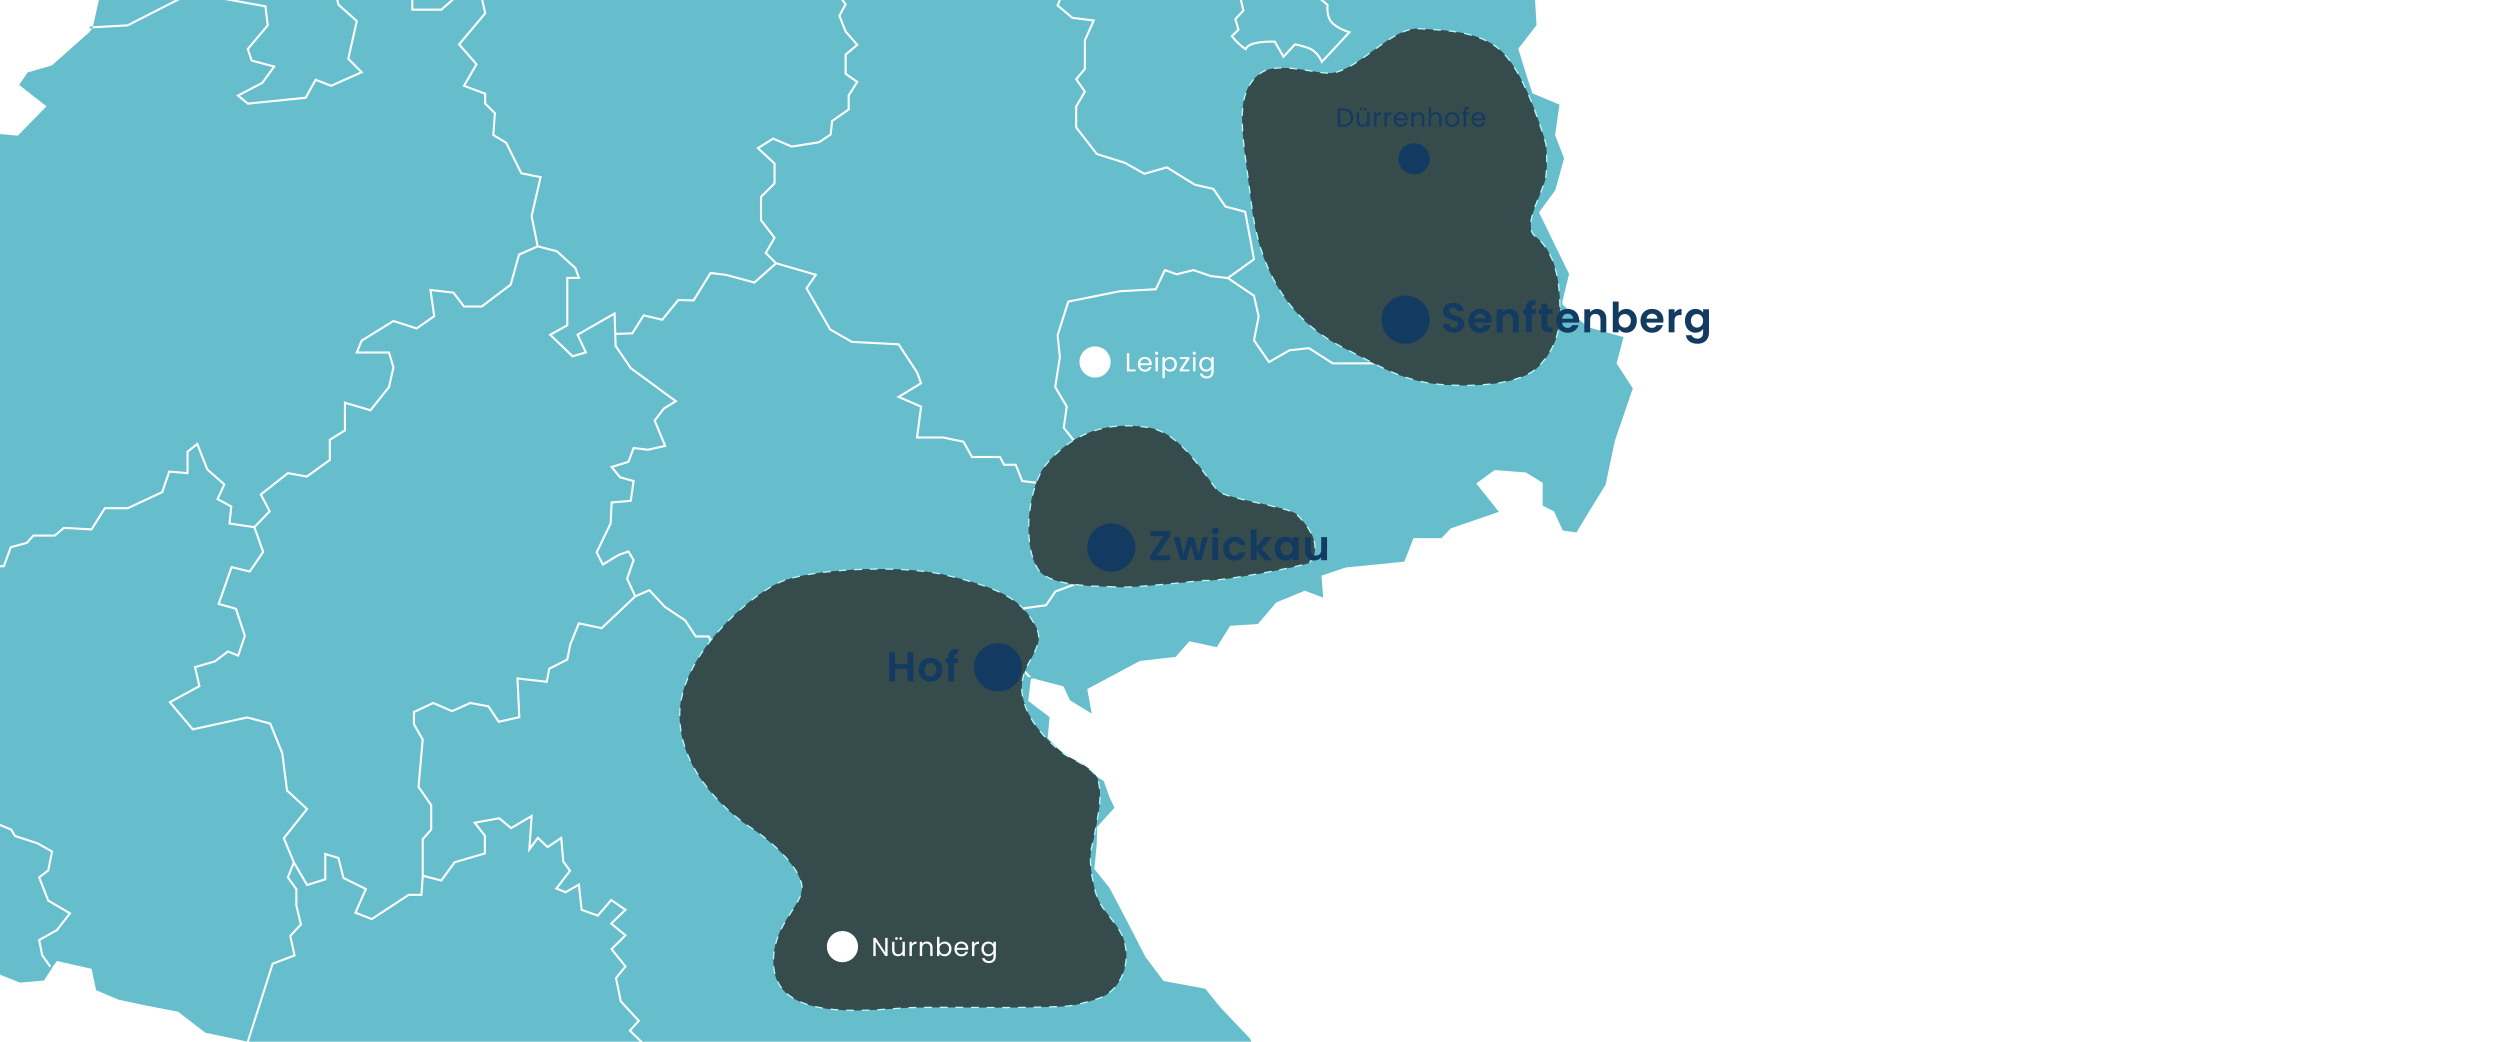 <?xml version="1.0" encoding="UTF-8"?>
<svg width="1920px" height="800px" viewBox="0 0 1920 800" version="1.1" xmlns="http://www.w3.org/2000/svg" xmlns:xlink="http://www.w3.org/1999/xlink">
    <title>SLH_outline</title>
    <defs>
        <path d="M855.999,450.742 C852.282,450.031 807.06,451.962 797.482,437.564 C784.114,417.469 790.144,371.975 803.895,356.124 C818.331,339.483 841.221,321.965 881.905,328.342 C908.378,332.492 926.021,367.313 935.643,377.147 C941.666,383.304 989.841,389.066 995.954,395.133 C1003.211,402.336 1017.113,418.824 1005.603,432.179 C1004.016,434.02 939.101,446.852 924.346,445.785 C883.723,450.035 860.941,451.687 855.999,450.742 Z" id="path-1"></path>
        <filter x="-22.0%" y="-39.1%" width="144.1%" height="178.2%" filterUnits="objectBoundingBox" id="filter-2">
            <feMorphology radius="0.5" operator="dilate" in="SourceAlpha" result="shadowSpreadOuter1"></feMorphology>
            <feOffset dx="0" dy="0" in="shadowSpreadOuter1" result="shadowOffsetOuter1"></feOffset>
            <feGaussianBlur stdDeviation="16" in="shadowOffsetOuter1" result="shadowBlurOuter1"></feGaussianBlur>
            <feComposite in="shadowBlurOuter1" in2="SourceAlpha" operator="out" result="shadowBlurOuter1"></feComposite>
            <feColorMatrix values="0 0 0 0 0.075   0 0 0 0 0.227   0 0 0 0 0.38  0 0 0 0.1 0" type="matrix" in="shadowBlurOuter1"></feColorMatrix>
        </filter>
        <path d="M1179.155,181.603 C1168.139,173.074 1185.916,147.091 1187.302,135.002 C1188.687,122.913 1187.302,110.528 1187.302,110.528 C1182.09,93.113 1169.536,54.065 1152.443,38.662 C1135.939,23.792 1110.517,23.34 1089.773,22.039 C1068.753,20.72 1043.981,53.506 1022.844,56.089 C1012.074,57.406 981.734,46.55 968.257,56.089 C945.707,72.05 955.252,106.129 961.005,156.097 C966.758,206.064 989.017,245.612 1031.409,266.885 C1061.48,281.975 1078.033,293.768 1111.262,295.638 C1128.928,296.632 1167.226,296.632 1181.873,281.208 C1198.538,263.659 1197.996,247.173 1197.996,233.927 C1197.648,208.5 1191.368,191.058 1179.155,181.603 Z" id="path-3"></path>
        <filter x="-19.9%" y="-17.7%" width="139.7%" height="135.4%" filterUnits="objectBoundingBox" id="filter-4">
            <feMorphology radius="0.5" operator="dilate" in="SourceAlpha" result="shadowSpreadOuter1"></feMorphology>
            <feOffset dx="0" dy="0" in="shadowSpreadOuter1" result="shadowOffsetOuter1"></feOffset>
            <feGaussianBlur stdDeviation="16" in="shadowOffsetOuter1" result="shadowBlurOuter1"></feGaussianBlur>
            <feComposite in="shadowBlurOuter1" in2="SourceAlpha" operator="out" result="shadowBlurOuter1"></feComposite>
            <feColorMatrix values="0 0 0 0 0.075   0 0 0 0 0.227   0 0 0 0 0.38  0 0 0 0.1 0" type="matrix" in="shadowBlurOuter1"></feColorMatrix>
        </filter>
        <path d="M594.202,742.156 C597.559,787.925 677.215,774.14 701.566,773.772 C739.936,773.193 778.35,774.62 816.685,772.902 C825.22,772.519 833.528,769.855 841.737,767.491 C859.681,762.324 867.985,742.466 864.033,725.192 C860.766,710.913 850.093,704.122 843.775,691.721 C840.689,685.665 838.337,671.757 837.906,667.773 C836.259,652.541 839.15,650.618 841.776,634.823 C843.947,621.769 846.204,613.776 843.775,600.733 C841.737,589.798 823.582,583.559 818.007,579.553 C802.251,568.23 786.537,550.18 784.806,530.943 C782.783,508.471 805.064,497.907 795.206,480.538 C785.348,463.169 774.368,452.615 724.594,441.292 C689.765,433.368 620.509,437 598.314,447.407 C574.154,458.734 522,503.866 522,549.443 C522,595.019 563.693,627.248 575.445,634.823 C594.45,647.072 617.644,669.302 615.849,683.59 C614.054,697.877 592.006,712.236 594.202,742.156 Z" id="path-5"></path>
        <filter x="-14.1%" y="-14.3%" width="128.3%" height="128.6%" filterUnits="objectBoundingBox" id="filter-6">
            <feMorphology radius="0.5" operator="dilate" in="SourceAlpha" result="shadowSpreadOuter1"></feMorphology>
            <feOffset dx="0" dy="0" in="shadowSpreadOuter1" result="shadowOffsetOuter1"></feOffset>
            <feGaussianBlur stdDeviation="16" in="shadowOffsetOuter1" result="shadowBlurOuter1"></feGaussianBlur>
            <feComposite in="shadowBlurOuter1" in2="SourceAlpha" operator="out" result="shadowBlurOuter1"></feComposite>
            <feColorMatrix values="0 0 0 0 0.075   0 0 0 0 0.227   0 0 0 0 0.38  0 0 0 0.1 0" type="matrix" in="shadowBlurOuter1"></feColorMatrix>
        </filter>
    </defs>
    <g id="SLH_outline" stroke="none" stroke-width="1" fill="none" fill-rule="evenodd">
        <path d="M794.814,521.018 L791.749,521.185 L789.648,538.261 L806.029,550.688 L804.639,566.903 L819.244,581.264 L847.708,599.929 L852.127,612.348 L855.905,620.304 L842.615,635.022 L842.265,648.506 L840.465,667.353 L852.146,681.94 L865.02,706.421 L879.76,735.031 L893.647,753.426 L925.679,759.314 L937.245,773.679 L960.039,797.659 L964.481,807.422 L974.978,807.422 L987.128,830.546 L994.467,843.302 L1019.256,844.605 L1031.454,861.296 L1045.471,861.296 L1055.77,887.48 L1050.33,927.617 L1037.696,935.919 L1008.33,918.52 L998.917,927.358 L992.151,933.004 L992.151,954.98 L985.082,974.907 L963.81,990.435 L943.812,993.028 L930.59,996.621 L918.781,1007.214 L894.084,1021.575 L880.531,1042.478 L897.25,1063.505 L898.351,1077.001 L910.183,1078.009 L921.276,1103.117 L910.024,1114.004 L898.26,1128.96 L910.819,1136.583 L927.22,1134.654 L940.07,1150.634 L932.938,1164.948 L917.236,1179.384 L888.334,1161.303 L896.356,1153.148 L883.32,1137.679 L860.017,1135.623 L844.55,1145.092 L830.623,1131.696 L811.731,1133.308 L801.579,1116.644 L789.048,1127.325 L781.824,1135.543 L788.376,1149.292 L753.762,1143.786 L724.852,1155.879 L697.958,1153.215 L686.857,1169.164 L671.222,1166.611 L662.775,1171.78 L655.273,1181.682 L636.293,1191.334 L629.189,1177.665 L613.253,1190.54 L600.765,1191.14 L585.957,1176.62 L585.607,1166.98 L577.601,1161.736 L563.349,1163.363 L549.51,1154.502 L534.746,1151.282 L519.203,1156.757 L515.945,1140.764 L501.009,1152.385 L507.053,1163.026 L509.981,1179.797 L495.153,1188.984 L483.229,1212 L471.103,1211.186 L474.274,1192.029 L459.318,1193.077 L452.925,1184.986 L444.876,1171.848 L439.083,1163.752 L424.028,1150.94 L407.524,1139.236 L392.501,1150.722 L368.721,1136.73 L368.983,1136.705 L366.017,1134.378 L360.021,1128.191 L329.189,1120.366 L309.335,1096.111 L296.096,1094.45 L301.018,1108.362 L280.32,1100.057 L270.282,1098.777 L271.023,1109.864 L260.123,1113.746 L249.256,1100.208 L236.422,1107.162 L236.422,1093.937 L221.296,1077.971 L199.169,1081.09 L179.974,1106.816 L192.003,1117.005 L208.95,1111.481 L208.95,1119.051 L199.598,1123.013 L191.864,1127.44 L178.768,1128.981 L164.959,1120.1 L142.987,1115.526 L128.713,1127.32 L99.753,1123.204 L88.557,1116.742 L70.817,1126.093 L61.128,1126.093 L63.119,1121.264 L49.746,1108.711 L39.541,1094.454 L49.663,1078.575 L49.663,1055.972 L63.972,1029.03 L57.031,996.028 L80.847,952.158 L92.02,947.401 L92.02,928.761 L98.758,911.32 L111.025,899.104 L114.499,875.234 L136.875,851.892 L154.575,839.8 L166.624,821.966 L190.678,803.495 L191.495,803.67 L190.308,800.005 L157.733,793.153 L136.771,777.033 L111.855,772.205 L90.89,767.714 L73.819,760.497 L70.31,744.02 L43.7,738.061 L40.994,741.695 L39.416,744.374 L33.735,753.072 L15.255,754.626 L0.371,748.719 L-6.433,736.245 L-2.426,719.847 L-13.001,716.13 L-22.713,729.801 L-37.159,723.687 L-39.96,736.173 L-52.341,731.478 L-53.571,726 L-58.978,715.434 L-56.4,708.505 L-72.994,695.526 L-67.102,684.471 L-79.221,673.817 L-99.583,659.805 L-101.369,644.476 L-101.371,641.387 L-101.461,641.365 L-101.371,641.24 L-101.369,641.178 L-101.272,641.11 L-88.445,623.773 L-67.173,599.166 L-69.101,581.09 L-87.125,579.436 L-90.476,570.957 L-104.39,563.443 L-111.509,545.974 L-125.253,533.841 L-121.902,499.558 L-111.143,490.139 L-114.509,481.597 L-81.835,464.886 L-81.221,464.745 L-74.687,461.268 L-74.45,460.995 L-75.248,461.168 L-75.672,460.628 L-85.639,448.064 L-69.552,431.583 L-80.88,426.776 L-77.203,415.697 L-97.251,417.076 L-102.391,407.685 L-87.888,393.345 L-102.126,387.708 L-107.04,363.906 L-119.085,363.573 L-127.259,348.494 L-107.877,338.257 L-107.877,323.623 L-124.114,311.456 L-108.59,300.147 L-136,300.488 L-136,289.541 L-123.868,291.078 L-104.275,271.32 L-84.623,266.942 L-84.623,255.665 L-104.962,257.23 L-98.715,245.476 L-90.057,236.673 L-79.646,222.949 L-72.063,184.175 L-84.271,162.514 L-84.271,148.69 L-93.734,144.4 L-94.729,135.899 L-102.086,126.358 L-107.413,108.058 L-96.185,110.06 L-75.93,106.997 L-71.012,95.581 L-39.43,116.241 L-29.098,105.885 L-22.388,111.569 L-4.303,102.552 L13.616,104.208 L35.703,81.685 L14.711,65.228 L21.179,55.663 L39.883,50.221 L68.534,24.758 L71.127,21.374 L76.705,-3.284 L67.449,-28.689 L53.98,-25.521 L32.531,-28.315 L27.6,-42.814 L37.947,-50.278 L34.662,-63.256 L55.868,-64.451 L75.46,-55.407 L83.47,-62.176 L93.901,-116.081 L111.266,-132.089 L118.757,-151.053 L111.913,-171.63 L118.67,-178.931 L118.67,-186.776 L126.668,-211.748 L97.36,-221.157 L92.687,-229.069 L97.598,-260.198 L110.858,-258.646 L119.277,-267.741 L109.12,-276.658 L132.27,-292.979 L181.059,-291.681 L195.298,-297.56 L237.73,-296.302 L237.73,-282.712 L248.554,-281.358 L258.445,-256.462 L239.341,-250.694 L241.357,-233.249 L254.263,-233.249 L269.018,-221.069 L284.38,-234.071 L282.817,-247.684 L270.942,-253.274 L278.592,-267.956 L287.554,-269.043 L292.327,-257.51 L308.225,-255.879 L316.073,-231.657 L328.729,-248.316 L321.869,-258.65 L331.475,-268.269 L330.034,-270.612 L317.215,-266.399 L307.424,-282.724 L324.643,-317.641 L337.501,-327.308 L361.77,-312.527 L401.207,-318.47 L417.764,-317.22 L433.892,-283.987 L436.068,-285.892 L440.652,-300.361 L427.953,-324.224 L406.005,-332.007 L379.473,-331.367 L370.033,-346.964 L370.335,-361.123 L388.124,-353.579 L387.739,-376.323 L383.842,-389.338 L368.489,-386.65 L362.64,-393.805 L368.497,-405.721 L370.132,-421.699 L355.787,-426.436 L342.66,-422.43 L338.081,-432.932 L345.862,-438.256 L341.243,-445.785 L379.62,-446.408 L396.104,-462.608 L378.715,-491.185 L370.946,-500.071 L367.557,-513.46 L357.628,-526.519 L359.727,-536.386 L349.22,-547.913 L350.136,-564.951 L394.942,-555.85 L422.545,-547.191 L429.501,-535.092 L441.168,-531.8 L451.941,-540.345 L458.925,-534.437 L475.818,-549.045 L482.536,-535.207 L500.199,-527.564 L511.314,-518.467 L528.016,-521.242 L528.024,-512.289 L530.096,-495.588 L528.076,-469.529 L503.528,-454.139 L507.596,-447.456 L529.58,-453.893 L549.203,-452.372 L549.203,-434.731 L542.508,-419.944 L532.953,-411.685 L541.949,-401.949 L548.203,-408.997 L551.806,-418.233 L564.992,-429.247 L560.107,-436.601 L575.405,-441.675 L592.536,-429.99 L606.833,-426.607 L620.853,-411.784 L634.087,-411.784 L654.119,-426.392 L676.027,-422.572 L668.281,-405.868 L671.658,-388.358 L648.79,-372.229 L642.111,-363.557 L631.575,-366.527 L623.782,-353.353 L627.567,-336.958 L637.317,-334.218 L634.488,-326.777 L626.865,-318.546 L633.127,-311.192 L633.401,-310.879 L635.824,-311.129 L651.63,-320.425 L659.077,-334.761 L687.957,-335.687 L694.884,-323.621 L712.71,-323.621 L721.918,-311.137 L736.201,-324.944 L726.489,-336.219 L739.121,-338.771 L750.254,-349.946 L750.254,-361.877 L759.704,-368.395 L780.446,-368.395 L796.205,-375.815 L809.782,-371.861 L821.331,-355.208 L829.663,-373.248 L824.299,-380.505 L857.205,-416.91 L878.185,-440.533 L884.355,-443.144 L901.835,-437.369 L912.96,-436.042 L892.52,-434.234 L869.421,-426.543 L858.11,-405.925 L862.664,-390.508 L874.797,-410.773 L912.214,-422.195 L926.83,-413.138 L947.045,-431.845 L951.766,-421.83 L958.527,-415.638 L956.773,-397.551 L967.874,-389.892 L992.274,-386.546 L992.274,-372.274 L1002.839,-365.979 L1004.589,-357.092 L1015.535,-351.556 L1020.717,-362.696 L1045.633,-368.177 L1052.012,-353.185 L1052.012,-334.995 L1066.248,-317.023 L1066.248,-303.161 L1057.979,-296.484 L1084.443,-278.973 L1111.727,-266.625 L1123.871,-271.454 L1116.857,-260.365 L1124.395,-253.987 L1134.786,-213.012 L1150.108,-178.538 L1149.481,-178.236 L1149.398,-178.209 L1150.812,-174.653 L1151.026,-174.729 L1151.908,-163.485 L1139.465,-129.09 L1134.358,-110.875 L1110.314,-88.633 L1098.907,-69.748 L1104.658,-56.798 L1124.707,-49.073 L1145.474,-41.721 L1159.112,-21.237 L1178.398,-9.132 L1180.054,19.296 L1166.031,37.403 L1173.207,60.653 L1176.877,71.691 L1197.672,80.336 L1194.304,103.76 L1201.223,121.614 L1194.459,146.038 L1181.949,163.158 L1205.04,210.443 L1199.825,231.844 L1200.124,234.004 L1219.214,251.137 L1246.886,258.917 L1241.532,279.072 L1254,298.294 L1240.291,338.298 L1233.05,372.352 L1219.289,394.696 L1210.732,408.917 L1200.278,407.515 L1193.454,392.75 L1184.773,388.337 L1184.773,370.796 L1171.948,362.869 L1147.877,360.982 L1133.776,371.312 L1151.149,393.103 L1114.154,405.839 L1107.06,413.27 L1085.542,413.27 L1078.559,431.332 L1033.284,435.883 L1014.9,442.122 L1016.196,458.957 L1002.131,453.663 L980.098,462.694 L966.056,479.283 L944.757,480.601 L934.49,497.031 L913.476,492.496 L902.876,504.469 L875.288,507.67 L835.001,529.211 L838.447,548.032 L821.713,537.805 L816.748,527.138 L795.306,521.515 L794.814,521.018 Z M59.582,-289.094 L65.813,-284.416 L57.238,-282.246 L59.05,-274.421 L57.924,-273.569 L49.095,-280.936 L59.582,-289.094 Z M106.414,-302.23 L106.066,-298.794 L86.18,-299.422 L83.382,-290.288 L77.754,-290.896 L79.06,-299.398 L106.414,-302.23 Z M1061.719,-372.687 L1074.019,-367.609 L1074.019,-360.487 L1117.866,-323.555 L1116.108,-300.777 L1111.009,-305.085 L1082.815,-296.259 L1074.383,-301.013 L1081.05,-316.95 L1075.911,-325.627 L1098.488,-318.769 L1098.488,-333.834 L1082.63,-347.261 L1070.745,-337.341 L1068.335,-342.277 L1063.157,-360.124 L1056.964,-369.562 L1061.719,-372.687 Z M126.189,-310.589 L137.462,-309.462 L134.522,-304.944 L115.089,-304.618 L114.773,-307.445 L126.189,-310.589 Z M256.494,-311.783 L260.407,-311.114 L261.655,-308.085 L257.661,-305.812 L250.907,-306.41 L256.494,-311.783 Z M152.978,-311.429 L154.18,-309.67 L152.599,-308.555 L150.598,-310.186 L152.978,-311.429 Z M177.301,-317.754 L180.452,-315.616 L177.811,-312.565 L164.124,-310.589 L163.734,-314.614 L177.301,-317.754 Z M204.117,-324.919 L207.918,-319.994 L200.395,-317.754 L191.199,-319.406 L191.872,-321.983 L204.117,-324.919 Z M219.968,-324.73 L227.686,-323.178 L228.218,-322.566 L216.277,-321.527 L216.277,-323.49 L219.968,-324.73 Z M1009.471,-490.911 L1002.554,-473.94 L1014.654,-467.352 L1033.246,-465.471 L1039.718,-469.506 L1044.933,-462.675 L1030.666,-444.738 L1045.62,-425.97 L1052.187,-414.89 L1046.457,-396.371 L1033.595,-414.011 L1010.757,-410.44 L1003.673,-391.794 L977.549,-399.856 L971.425,-418.525 L988.637,-423.53 L969.79,-432.368 L970.779,-437.714 L984.482,-444.14 L972.243,-458.795 L979.406,-460.818 L988.438,-454.954 L999.117,-457.86 L1017.249,-443.907 L1017.249,-433.018 L1020.638,-432.919 L1022.079,-457.718 L998.435,-471.691 L987.383,-476.522 L976.878,-472.689 L977.779,-479.496 L998.193,-490.911 L1009.471,-490.911 Z M686.72,-461.057 L703.493,-442.853 L703.493,-437.429 L684.41,-434.785 L678.177,-441.469 L668.863,-456.025 L686.72,-461.057 Z M375.297,-470.61 L382.265,-469.353 L381.147,-464.521 L373.745,-463.445 L369.129,-467.359 L375.297,-470.61 Z M355.261,-481.358 L358.381,-476.618 L346.58,-470.61 L334.498,-470.61 L334.498,-474.772 L355.261,-481.358 Z M330.442,-488.523 L333.114,-485.555 L329.912,-483.746 L330.442,-488.523 Z M305.908,-515.989 L309.421,-501.659 L297.479,-511.731 L305.908,-515.989 Z M324.574,-531.514 L340.469,-528.048 L334.752,-518.754 L322.518,-514.795 L314.198,-522.996 L324.574,-531.514 Z M323.916,-596 L326.139,-590.166 L313.933,-582.846 L313.933,-567.535 L324.456,-559.915 L309.267,-553.354 L299.868,-539.873 L301.571,-567.851 L316.888,-591.177 L323.916,-596 Z M371.754,10.007 L369.092,-2.158 L378.506,-7.478 L366.041,-15.284 L339.27,8.224 L315.851,8.224 L315.851,-12.848 L311.211,-21.187 L285.02,-16.99 L278.124,-6.574 L257.504,-9.483 L260.666,3.163 L274.931,15.887 L268.349,44.862 L279.127,55.729 L254.31,66.766 L242.8,62.273 L235.223,75.824 L190.057,80.424 L181.368,73.202 L200.908,63.014 L209.223,51.576 L192.647,47.185 L189.405,37.468 L204.783,19.216 L203.118,5.544 L166.365,-1.061 L164.443,-15.86 L157.895,-21.168 L141.424,-15.67 L138.589,-0.347 L98.438,20.185 L98.117,20.272 L68.261,21.942 L69.552,20.257 L97.857,18.673 L137.151,-1.421 L140.015,-16.897 L158.224,-22.973 L165.958,-16.706 L167.809,-2.44 L204.572,4.168 L206.466,19.719 L191.216,37.814 L193.899,45.85 L211.908,50.621 L201.987,64.269 L184.258,73.51 L190.564,78.753 L234.226,74.305 L242.082,60.263 L254.268,65.021 L276.34,55.205 L266.585,45.371 L273.15,16.456 L259.228,4.038 L255.364,-11.411 L277.342,-8.311 L284.064,-18.468 L312.07,-22.954 L317.461,-13.269 L317.461,6.613 L338.663,6.613 L365.882,-17.284 L381.656,-7.407 L370.917,-1.341 L373.497,10.437 L353.648,34.081 L366.949,49.259 L357.535,65.474 L373.431,71.436 L373.431,79.251 L380.911,86.62 L379.692,103.244 L389.367,109.099 L400.959,132.406 L416.144,135.432 L409.095,166 L413.622,188.516 L428.057,192.244 L442.638,205.479 L445.723,214.228 L436.492,214.227 L436.493,250.296 L423.881,257.269 L439.96,272.738 L448.813,270.131 L442.544,256.763 L472.769,239.386 L473.29,255.632 L485.163,255.218 L493.945,241.287 L508.277,244.655 L520.552,229.611 L532.21,229.902 L545.268,208.819 L557.537,210.261 L579.124,216.103 L594.851,202.155 L587.091,194.415 L593.892,182.66 L583.653,169.39 L583.653,150.797 L594.054,140.498 L594.054,125.95 L580.79,113.651 L593.706,105.542 L608.085,111.73 L628.687,108.502 L637.177,102.848 L638.321,92.472 L650.979,83.669 L650.979,73.039 L657.256,63.152 L648.637,57.087 L648.637,41.598 L657.205,34.352 L648.834,24.697 L648.694,24.465 L643.769,12.028 L648.486,3.33 L636.943,-12.008 L644.698,-23.222 L635.147,-25.798 L629.429,-45.743 L622.66,-49.977 L615.313,-66.246 L621.32,-72.962 L643.645,-73.903 L654.029,-85.673 L661.039,-80.132 L671.797,-82.831 L685.588,-77.012 L706.434,-81.573 L720.797,-92.88 L737.079,-109.521 L714.075,-121.672 L692.682,-125.051 L687.422,-139.881 L679.004,-146.018 L664.974,-146.023 L618.61,-179.146 L618.609,-192.057 L608.73,-193.246 L594.327,-193.245 L587.629,-203.662 L568.696,-212.894 L517.731,-227.097 L453.235,-253.193 L446.503,-275.647 L433.417,-286.547 L434.468,-287.455 L434.558,-287.692 L447.906,-276.575 L454.553,-254.396 L518.248,-228.619 L569.264,-214.394 L588.738,-204.912 L595.203,-194.857 L608.104,-194.857 L610.732,-210.681 L627.536,-220.755 L632.861,-235.003 L648.14,-237.718 L648.703,-265.625 L646.872,-276.549 L636.124,-271.769 L628.011,-281.911 L626.067,-301.709 L632.061,-312.509 L634.045,-312.703 L627.716,-301.368 L629.564,-282.546 L636.602,-273.746 L648.115,-278.863 L650.301,-265.743 L649.723,-236.363 L634.045,-233.579 L628.848,-219.662 L612.198,-209.683 L609.718,-194.748 L620.219,-193.485 L620.218,-179.978 L665.489,-147.634 L679.521,-147.634 L688.772,-140.889 L693.878,-126.493 L714.46,-123.24 L714.71,-123.156 L738.108,-110.799 L746.338,-124.62 L746.246,-124.656 L736.434,-129.466 L736.433,-139.893 L727.141,-144.63 L740.312,-160.636 L757.022,-160.638 L761.533,-172.791 L789.329,-169.748 L805.624,-192.172 L827.204,-187.885 L827.378,-187.829 L861.295,-172.491 L862.975,-164.945 L888.799,-163.806 L889.092,-163.737 L903.35,-157.375 L903.561,-157.244 L913.485,-148.724 L938.123,-148.719 L938.457,-148.647 L944.61,-145.836 L966.503,-163.933 L981.609,-157.568 L992.483,-166.693 L1004.411,-162.152 L1017.26,-178.958 L1029.054,-199.41 L1066.073,-192.162 L1075.003,-202.523 L1103.761,-199.248 L1107.793,-184.417 L1114.664,-175.054 L1108.425,-163.808 L1127.785,-163.808 L1134.401,-173.823 C1143.266,-177.147 1147.697,-178.809 1147.692,-178.807 C1147.687,-178.805 1147.881,-178.306 1148.274,-177.308 L1135.454,-172.499 L1128.65,-162.196 L1105.69,-162.196 L1112.755,-174.933 L1106.409,-183.581 L1106.281,-183.847 L1102.494,-197.771 L1075.666,-200.828 L1066.682,-190.401 L1029.872,-197.61 L1018.609,-178.084 L1004.959,-160.219 L992.793,-164.853 L981.89,-155.7 L966.774,-162.072 L944.858,-143.95 L937.949,-147.109 L912.894,-147.108 L902.601,-155.946 L888.572,-162.205 L861.673,-163.388 L859.9,-171.354 L826.81,-186.318 L806.319,-190.392 L790.084,-168.045 L762.604,-171.055 L758.142,-159.026 L741.07,-159.027 L729.656,-145.157 L738.043,-140.878 L738.042,-130.471 L748.612,-125.29 L739.525,-110.032 L770.412,-92.81 L770.411,-82.796 L791.094,-77.158 L809.79,-77.158 L809.79,-69.525 L827.229,-70.848 L828.474,-59.259 L828.452,-58.971 L823.48,-39.797 L826.095,-19.901 L816.136,-17.21 L816.138,-3.737 L816.084,-3.447 L813.217,3.968 L823.952,12.924 L841.185,15.073 L833.985,31.2 L833.986,53.263 L827.527,60.849 L834.135,70.337 L827.317,81.995 L827.317,97.57 L842.859,117.589 L842.935,117.62 L864.258,124.315 L864.413,124.382 L878.971,132.602 L896.222,127.64 L917.965,141.12 L932.355,144.393 L941.587,157.914 L956.982,161.988 L963.95,199.444 L944.391,213.532 L963.781,226.629 L967.425,242.946 L967.429,243.276 L963.92,261.176 L974.829,276.971 L990.043,268.296 L990.365,268.189 L1005.481,266.541 L1023.794,278.266 L1087.596,278.266 L1097.029,270.194 L1097.03,255.506 L1117.263,242.251 L1141.096,248.547 L1166.286,236.29 L1166.491,236.223 L1197.744,230.407 L1197.706,230.527 L1197.924,232.018 L1166.884,237.786 L1141.263,250.258 L1117.545,243.991 L1098.638,256.377 L1098.639,270.936 L1088.191,279.878 L1023.325,279.878 L1005.089,268.202 L990.771,269.765 L990.705,269.771 L974.344,279.103 L962.21,261.533 L965.817,243.13 L962.35,227.606 L942.698,214.332 L929.827,212.822 L929.66,212.784 L916.494,208.268 L903.569,211.478 L895.066,208.432 L888.161,222.906 L860.002,224.467 L821.078,232.329 L813.082,257.522 L814.773,274.122 L814.768,274.327 L811.252,297.116 L820.079,312.035 L817.829,328.275 L829.359,343.037 L862.197,349.543 L865.558,364.3 L877.866,364.301 L879.67,381.842 L879.662,382.065 L877.815,392.549 L861.85,392.548 L850.401,403.509 L826.856,409.298 L825.729,425.114 L826.928,449.028 L811.103,454.912 L803.83,465.574 L786.658,467.938 L786.51,468.028 L771.475,477.928 L768.309,494.841 L791.893,519.905 L789.902,520.005 L789.902,520.138 L767.285,496.102 L752.416,499.826 L737.497,494.037 L731.283,497.336 L720.445,505.104 L712.612,497.122 L704.337,502.805 L689.2,477.926 L679.863,470.848 L670.606,477.82 L663.504,528.474 L646.474,523.654 L645.842,503.284 L618.474,503.769 L608.263,495.912 L598.121,494.773 L584.763,505.468 L602.091,528.073 L588.076,529.828 L577.835,537.954 L563.682,531.463 L561.425,510.095 L547.898,500.873 L543.85,489.611 L533.886,489.611 L525.648,477.08 L510.14,466.709 L509.965,466.555 L498.526,454.223 L488.318,458.672 L462.314,483.308 L445.075,479.664 L438.64,495.471 L436.404,507.036 L422.526,514.162 L420.576,524.493 L398.256,521.945 L399.685,551.423 L382.686,555.229 L374.6,543.165 L361.289,540.726 L347.201,547.028 L332.689,540.773 L318.729,547.351 L318.729,556.009 L325.451,567.813 L322.254,604.144 L331.971,618.09 L331.971,637.392 L325.432,644.899 L325.43,671.891 L338.533,675.33 L348.694,661.517 L371.557,654.821 L371.557,642.064 L363.126,631.309 L383.638,627.549 L392.545,635.03 L409.2,625.224 L407.54,649.602 L412.945,642.305 L420.613,649.516 L431.709,642.084 L433.365,661.384 L438.791,668.741 L428.581,682.047 L434.339,684.335 L445.275,678.053 L447.438,698.146 L447.503,698.18 L458.848,702.272 L458.894,702.24 L469.265,690.142 L481.626,698.639 L470.613,709.281 L481.56,718.29 L470.745,728.941 L481.393,742.248 L473.942,751.364 L477.535,768.661 L491.653,783.964 L484.852,791.556 L497.854,804.005 L498.265,804.493 L519.645,830.465 L519.645,857.524 L519.613,857.752 L514.476,875.229 L524.327,890.008 L508.552,886.564 L491.086,880.958 L488.111,890.338 L493.578,905.31 L493.625,905.533 L494.939,925.257 L484.648,924.014 L473.858,934.481 L456.407,934.479 L448.725,940.824 L439.078,951.935 L457.436,988.894 L457.52,989.243 L457.884,1019.806 L462.041,1027.783 L458.342,1051.09 L451.422,1055.742 L451.66,1079.468 L451.66,1079.548 L457.769,1092.511 L448.029,1097.749 L455.236,1104.959 L454.81,1123.137 L437.153,1121.697 L422.563,1126.196 L413.516,1120.115 L398.131,1127.04 L390.983,1133.109 L367.041,1135.51 L365.227,1134.092 L390.325,1131.555 L397.179,1125.736 L397.37,1125.616 L413.674,1118.28 L422.822,1124.43 L436.835,1120.112 L437.137,1120.079 L453.24,1121.392 L453.611,1105.62 L453.573,1105.572 L445.359,1097.357 L455.662,1091.816 L450.131,1080.076 L450.054,1079.741 L449.805,1054.892 L456.862,1050.142 L460.367,1028.053 L456.281,1020.211 L455.914,989.455 L455.902,989.424 L437.16,951.691 L447.524,939.75 L447.664,939.612 L455.83,932.87 L473.205,932.868 L484.08,922.324 L493.204,923.425 L492.028,905.754 L486.411,890.376 L490.042,878.932 L508.916,884.995 L520.777,887.583 L512.72,875.496 L518.035,857.411 L518.035,831.042 L496.708,805.134 L482.614,791.643 L489.475,783.981 L476.051,769.426 L472.211,750.939 L479.323,742.236 L468.581,728.813 L479.156,718.397 L468.197,709.379 L479.09,698.85 L469.544,692.288 L459.361,704.169 L445.948,699.331 L443.937,680.677 L434.468,686.12 L426.007,682.757 L436.777,668.722 L431.801,661.976 L430.338,644.939 L420.446,651.568 L413.159,644.717 L405.561,654.979 L407.387,628.16 L392.382,636.996 L383.183,629.268 L366.036,632.413 L373.166,641.508 L373.166,656.03 L349.667,662.91 L339.182,677.165 L325.429,673.555 L324.394,688.051 L314.092,688.05 L285.545,706.79 L271.911,701.351 L279.935,683.158 L263.138,674.888 L259.219,659.552 L250.629,656.951 L250.631,675.924 L235.444,680.616 L225.821,664.164 L221.98,673.751 L228.418,682.606 L228.417,695.385 L231.984,710.208 L223.782,718.999 L227.133,734.273 L210.036,740.756 L190.68,801.458 L189.967,802.248 L189.369,800.51 C189.385,800.46 189.397,800.422 189.405,800.396 C193.718,786.87 200.162,766.581 208.738,739.527 L225.263,733.259 L222.032,718.517 L230.216,709.742 L226.831,695.669 L226.809,695.481 L226.808,683.131 L220.157,673.98 L224.817,662.345 L217.054,643.607 L234.72,621.396 L219.674,607.498 L216.006,578.718 L206.968,556.421 L189.905,551.815 L147.747,561.039 L129.215,539.074 L152.221,526.543 L148.841,511.81 L164.771,507.151 L174.89,499.418 L182.451,502.416 L187.185,488.234 L180.567,468.217 L166.894,464.353 L177.325,434.584 L191.456,438.004 L201.214,423.765 L194.765,405.603 L175.369,402.735 L176.763,389.468 L166.04,383.624 L171.303,372.244 L158.553,361.041 L151.133,342.259 L144.829,347.32 L144.829,364.239 L130.489,363.048 L125.265,378.516 L98.412,391.024 L98.072,391.099 L80.969,391.098 L70.728,407.396 L49.296,406.251 L42.366,412.12 L26.028,412.12 L21.061,417.623 L8.905,420.897 L3.54,435.567 L-16.694,436.642 L-19.89,456.289 L-31.723,462.915 L-46.352,455.603 L-80.689,462.586 L-75.932,460.055 L-75.861,459.96 L-46.128,453.914 L-31.767,461.092 L-21.354,455.263 L-18.073,435.103 L2.393,434.013 L7.682,419.56 L20.413,416.129 L20.184,416.189 L25.315,410.51 L41.777,410.509 L48.747,404.611 L69.868,405.736 L80.08,389.488 L97.895,389.487 L123.959,377.347 L129.369,361.34 L143.219,362.489 L143.22,346.548 L151.829,339.638 L159.905,360.086 L173.269,371.829 L168.134,382.93 L178.477,388.568 L177.129,401.366 L195.067,404.015 L206.104,392.528 L199.312,379.504 L220.958,362.507 L235.465,365.152 L252.492,352.844 L252.493,337.367 L264.115,330.05 L264.115,308.256 L284.246,314.139 L298.02,296.863 L301.341,282.18 L298.165,271.528 L272.846,271.528 L277.087,261.066 L302.067,245.641 L319.812,251.356 L332.608,242.465 L329.698,221.827 L348.642,223.975 L356.757,234.575 L369.736,234.575 L391.511,218.103 L397.915,194.988 L412.017,188.699 L407.484,166.148 L407.489,165.808 L414.202,136.687 L399.871,133.832 L388.134,110.235 L378.016,104.113 L379.251,87.245 L371.822,79.926 L371.822,72.551 L355.187,66.314 L364.975,49.45 L351.528,34.105 L371.754,10.007 Z M-38.174,645.173 L-6.073,630.15 L9.23,636.549 L12,641.352 L27.976,646.555 C28.341,646.676 28.726,646.804 29.214,646.966 L40.917,653.581 L37.757,668.964 L31.045,674.088 L37.671,691.09 L37.714,691.13 L54.941,701.208 L44.297,714.865 L44.054,715.073 L30.979,722.37 L33.177,733.381 L33.212,733.438 L39.104,741.621 L38.201,743.143 L31.772,734.193 L31.636,733.88 L29.172,721.537 L43.127,713.746 L52.54,701.669 L36.382,692.216 L29.106,673.544 L36.302,668.047 L39.104,654.406 L28.494,648.409 L10.917,642.696 L8.108,637.825 L-6.037,631.91 L-37.591,646.68 L-37.797,646.745 L-66.208,651.58 L-66.539,651.567 L-102.581,642.508 L-102.581,640.849 L-66.312,649.962 L-38.174,645.173 Z M208.068,392.811 L196.285,405.073 L203.006,424.001 L192.156,439.832 L178.361,436.492 L168.977,463.268 L181.827,466.9 L188.882,488.236 L183.439,504.542 L175.142,501.249 L165.631,508.522 L165.368,508.655 L150.749,512.929 L154.063,527.375 L131.717,539.544 L148.349,559.256 L189.933,550.154 L208.161,555.075 L217.537,578.21 L217.589,578.411 L221.195,606.711 L236.912,621.229 L218.904,643.867 L226.407,661.978 L236.188,678.7 L249.02,674.736 L249.022,654.782 L260.554,658.275 L264.513,673.769 L282.032,682.396 L274.055,700.472 L285.363,704.983 L313.61,686.44 L322.895,686.439 L323.822,673.497 L323.822,644.298 L330.36,636.788 L330.36,618.594 L320.599,604.584 L323.803,568.174 L317.121,556.438 L317.121,546.33 L332.659,539.007 L347.189,545.269 L361.09,539.053 L375.56,541.704 L383.408,553.416 L398.012,550.146 L396.558,520.13 L419.272,522.721 L421.093,513.089 L434.973,505.96 L437.105,495.014 L444.093,477.811 L461.82,481.557 L486.893,457.803 L480.757,444.433 L485.712,430.252 L482.292,424.516 L475.35,426.982 L462.668,434.68 L457.336,424.233 L468.16,401.774 L468.984,385.145 L483.71,383.868 L485.697,370.024 L475.722,367.252 L468.374,358.233 L482.03,354.013 L486.063,343.213 L497.668,344.59 L509.73,341.852 L501.853,322.85 L509.216,313.236 L509.444,313.028 L517.589,308.079 L483.942,283.376 L483.753,283.18 L472.011,265.957 L471.245,242.118 L444.629,257.422 L451.068,271.147 L439.519,274.549 L421.193,256.916 L434.883,249.344 L434.884,212.617 L443.448,212.617 L441.255,206.399 L427.27,193.703 L413.003,190.021 L399.261,196.15 L392.916,219.061 L370.275,236.186 L355.964,236.186 L347.779,225.497 L331.581,223.66 L334.341,243.222 L320.076,253.134 L302.28,247.402 L278.379,262.159 L275.234,269.917 L299.364,269.917 L303.005,282.122 L299.55,297.4 L299.394,297.725 L284.832,315.988 L265.724,310.403 L265.725,330.94 L254.101,338.257 L254.102,353.668 L235.853,366.859 L221.38,364.221 L201.356,379.943 L208.068,392.811 Z M625.271,211.499 L596.23,203.088 L579.542,217.885 L557.233,211.839 L546.094,210.537 L533.093,231.536 L521.299,231.24 L508.89,246.453 L494.693,243.117 L486.07,256.799 L473.341,257.243 L473.604,265.435 L485.004,282.158 L520.483,308.206 L510.422,314.318 L510.389,314.351 L503.696,323.091 L511.949,343.001 L497.89,346.192 L497.617,346.206 L487.126,344.96 L483.262,355.32 L471.129,359.067 L476.641,365.831 L476.701,365.853 L487.492,368.851 L485.123,385.364 L470.521,386.628 L469.76,402.018 L469.681,402.328 L459.13,424.213 L463.312,432.404 L474.587,425.562 L474.735,425.491 L482.999,422.557 L487.479,430.073 L482.495,444.339 L482.551,444.483 L488.266,456.937 L498.93,452.291 L511.108,465.42 L526.672,475.829 L526.903,476.06 L534.753,487.999 L544.982,488 L549.234,499.834 L562.948,509.184 L565.184,530.381 L577.607,536.078 L587.43,528.287 L599.106,526.822 L582.527,505.198 L597.637,493.1 L608.891,494.361 L619.009,502.149 L647.402,501.646 L648.045,522.423 L662.167,526.421 L669.106,476.934 L679.868,468.831 L690.294,476.735 L690.495,476.958 L704.827,500.514 L712.816,495.031 L720.618,502.982 L720.71,502.933 L730.437,495.97 L737.396,492.27 L752.519,498.138 L766.72,494.583 L770.019,476.959 L785.912,466.494 L786.244,466.369 L802.903,464.075 L810.063,453.582 L825.261,447.929 L824.12,425.15 L825.334,408.015 L849.6,402.048 L861.206,390.938 L876.465,390.937 L878.058,381.896 L876.413,365.911 L864.275,365.911 L860.859,350.919 L829.358,344.679 L822.171,359.142 L830.109,364.558 L819.31,377.095 L806.716,372.852 L784.542,370.181 L779.517,357.738 L770.73,357.738 L767.477,351.778 L746.033,351.779 L739.415,339.948 L724.058,336.794 L703.385,336.795 L706.518,312.847 L706.522,312.8 L688.391,304.945 L706.413,293.985 L703.582,286.329 L689.69,265.222 L653.934,263.347 L636.995,253.606 L618.464,221.386 L625.271,211.499 Z M738.556,-108.726 L721.87,-91.684 L707.138,-80.077 L685.44,-75.327 L671.668,-81.138 L660.663,-78.375 L654.227,-83.463 L644.405,-72.323 L622.065,-71.381 L617.218,-65.961 L617.26,-65.844 L623.925,-51.085 L630.805,-46.781 L636.443,-27.118 L647.322,-24.182 L638.928,-12.048 L650.396,3.189 L645.541,12.133 L650.136,23.736 L659.49,34.53 L650.245,42.346 L650.245,56.249 L659.439,62.72 L652.588,73.506 L652.588,84.513 L639.838,93.378 L638.694,103.774 L629.435,109.941 L629.113,110.066 L607.876,113.394 L593.854,107.359 L593.793,107.389 L583.424,113.898 L595.664,125.246 L595.664,141.171 L585.262,151.467 L585.262,168.838 L595.826,182.531 L589.103,194.149 L596.447,201.474 L627.865,210.575 L620.365,221.464 L638.17,252.424 L654.402,261.757 L690.587,263.657 L704.97,285.506 L705.08,285.738 L708.385,294.67 L692.135,304.553 L691.885,304.703 L708.277,311.806 L705.218,335.184 L724.14,335.184 L724.302,335.201 L740.462,338.52 L746.975,350.167 L768.432,350.168 L771.683,356.127 L780.602,356.127 L785.675,368.694 L806.962,371.257 L807.138,371.295 L818.788,375.219 L818.844,375.17 L827.712,364.873 L820.106,359.684 L827.963,343.864 L816.142,328.73 L818.408,312.37 L809.575,297.441 L813.161,274.193 L811.46,257.535 L811.493,257.209 L819.832,230.939 L859.798,222.874 L887.12,221.35 L894.241,206.427 L903.654,209.796 L916.566,206.591 L930.104,211.233 L942.768,212.715 L962.18,198.734 L955.585,163.284 L940.598,159.318 L931.382,145.823 L917.478,142.663 L917.233,142.562 L895.98,129.385 L878.768,134.337 L863.69,125.824 L841.905,118.984 L825.708,98.122 L825.708,81.561 L832.226,70.41 L825.497,60.753 L832.367,52.68 L832.376,31.03 L832.446,30.701 L838.829,16.401 L823.285,14.465 L811.301,4.467 L814.527,-3.886 L814.529,-18.442 L824.316,-21.089 L821.865,-39.739 L821.884,-40.047 L826.856,-59.234 L825.794,-69.124 L808.18,-67.786 L808.18,-75.547 L790.984,-75.547 L790.772,-75.576 L768.803,-81.565 L768.802,-91.865 L738.556,-108.726 Z M960.658,-11.779 L972.868,-26.725 L983.509,-18.205 L1005.082,-24.617 L1007.048,-7.833 L1020.447,3.477 L1020.351,4.18 C1020.322,4.44 1020.291,4.803 1020.268,5.253 C1020.213,6.31 1020.225,7.442 1020.33,8.6 C1020.626,11.865 1021.593,14.676 1023.403,16.663 C1024.714,18.103 1026.552,19.447 1028.781,20.677 C1030.489,21.62 1032.324,22.442 1034.16,23.136 L1035.087,23.476 C1035.384,23.58 1035.666,23.677 1035.934,23.764 L1036.593,23.972 L1037.847,24.337 L1014.874,49.026 L1014.391,47.726 L1014.288,47.478 C1014.17,47.203 1014.026,46.891 1013.855,46.548 C1013.363,45.565 1012.755,44.543 1012.024,43.536 C1009.952,40.678 1007.337,38.519 1004.143,37.47 L1002.465,36.928 C998.715,35.739 996.137,35.084 994.791,34.968 L985.582,44.898 L978.586,32.778 L978.183,32.768 C977.506,32.752 976.747,32.744 975.924,32.75 C973.572,32.766 971.183,32.886 968.903,33.142 C962.598,33.851 958.379,35.469 957.428,37.998 L957.076,38.933 L956.238,38.391 C952.483,35.96 948.886,32.593 945.445,28.292 L944.99,27.723 L950.247,22.567 L947.836,14.468 L954.067,7.864 L950.205,-7.929 L960.658,-11.779 Z M983.16,-16.42 L973.105,-24.472 L961.626,-10.418 L952.108,-6.915 L955.839,8.333 L949.642,14.897 L952.067,23.038 L947.159,27.849 L947.328,28.057 C950.054,31.353 952.868,34.04 955.767,36.121 L956.362,36.536 L956.503,36.319 C958.24,33.782 962.349,32.325 968.12,31.613 L968.723,31.542 C971.065,31.279 973.509,31.156 975.912,31.139 C976.543,31.135 977.137,31.138 977.688,31.147 L979.084,31.187 L979.539,31.209 L985.884,42.202 L994.104,33.334 L994.461,33.338 C996.064,33.359 999.42,34.223 1004.645,35.939 C1008.197,37.106 1011.071,39.478 1013.327,42.59 C1014.111,43.672 1014.765,44.769 1015.294,45.827 L1015.417,46.078 L1034.917,25.122 L1034.082,24.825 L1033.591,24.643 C1031.689,23.923 1029.785,23.071 1028.004,22.088 C1025.633,20.779 1023.66,19.336 1022.214,17.749 C1020.129,15.46 1019.053,12.329 1018.727,8.746 C1018.615,7.506 1018.602,6.299 1018.661,5.169 L1018.695,4.628 L1018.737,4.138 L1005.524,-7.011 L1003.705,-22.528 L983.16,-16.42 Z M320.916,-146.501 L317.369,-155.24 L295.741,-170.82 L303.674,-182.112 L324.581,-170.087 L355.707,-166.067 L355.988,-165.976 L384.072,-150.705 L389.19,-130.17 L366.672,-122.378 L346.921,-136.354 L320.916,-146.501 Z M323.917,-168.61 L304.145,-179.983 L297.972,-171.198 L318.687,-156.273 L322.145,-147.75 L347.602,-137.816 L347.774,-137.724 L366.924,-124.173 L387.271,-131.211 L382.68,-149.628 L355.351,-164.489 L324.215,-168.509 L323.917,-168.61 Z" id="Combined-Shape" fill="#66BECC"></path>
        <g id="Path-8" stroke-dasharray="6">
            <use fill="black" fill-opacity="1" filter="url(#filter-2)" xlink:href="#path-1"></use>
            <use stroke="#B3FBFF" stroke-width="1" fill-opacity="0.3" fill="#B3FBFF" fill-rule="evenodd" xlink:href="#path-1"></use>
        </g>
        <g id="Path-2" stroke-dasharray="6">
            <use fill="black" fill-opacity="1" filter="url(#filter-4)" xlink:href="#path-3"></use>
            <use stroke="#B3FBFF" stroke-width="1" fill-opacity="0.3" fill="#B3FBFF" fill-rule="evenodd" xlink:href="#path-3"></use>
        </g>
        <g id="Path-2" stroke-dasharray="6">
            <use fill="black" fill-opacity="1" filter="url(#filter-6)" xlink:href="#path-5"></use>
            <use stroke="#B3FBFF" stroke-width="1" fill-opacity="0.3" fill="#B3FBFF" fill-rule="evenodd" xlink:href="#path-5"></use>
        </g>
        <circle id="Oval-Copy-27" fill="#133A61" cx="1086" cy="122" r="12"></circle>
        <circle id="Oval-Copy-28" fill="#133A61" cx="1079.5" cy="245.5" r="18.5"></circle>
        <circle id="Oval-Copy-31" fill="#133A61" cx="853.5" cy="420.5" r="18.5"></circle>
        <circle id="Oval-Copy-29" stroke="#FFFFFF" stroke-width="2" fill="#FFFFFF" cx="841" cy="278" r="11"></circle>
        <circle id="Oval-Copy-33" stroke="#FFFFFF" stroke-width="2" fill="#FFFFFF" cx="647" cy="727" r="11"></circle>
        <circle id="Oval-Copy-32" fill="#133A61" cx="766.5" cy="512.5" r="18.5"></circle>
        <g id="Nürnberg" transform="translate(670.712, 719.454)" fill="#FFFFFF" fill-rule="nonzero">
            <polygon id="Path" points="10.96 14.8 9.14 14.8 1.82 3.7 1.82 14.8 0 14.8 0 0.84 1.82 0.84 9.14 11.92 9.14 0.84 10.96 0.84"></polygon>
            <path d="M24.235,3.84 L24.235,14.8 L22.415,14.8 L22.415,13.18 C22.068,13.74 21.585,14.177 20.965,14.49 C20.345,14.803 19.661,14.96 18.915,14.96 C18.061,14.96 17.295,14.783 16.615,14.43 C15.935,14.077 15.398,13.547 15.005,12.84 C14.611,12.133 14.415,11.273 14.415,10.26 L14.415,3.84 L16.215,3.84 L16.215,10.02 C16.215,11.1 16.488,11.93 17.035,12.51 C17.581,13.09 18.328,13.38 19.275,13.38 C20.248,13.38 21.015,13.08 21.575,12.48 C22.135,11.88 22.415,11.007 22.415,9.86 L22.415,3.84 L24.235,3.84 Z M17.775,2.36 C17.481,2.36 17.231,2.26 17.025,2.06 C16.818,1.86 16.715,1.613 16.715,1.32 C16.715,1.027 16.818,0.777 17.025,0.57 C17.231,0.363 17.481,0.26 17.775,0.26 C18.055,0.26 18.298,0.363 18.505,0.57 C18.711,0.777 18.815,1.027 18.815,1.32 C18.815,1.613 18.711,1.86 18.505,2.06 C18.298,2.26 18.055,2.36 17.775,2.36 Z M21.015,2.36 C20.721,2.36 20.475,2.26 20.275,2.06 C20.075,1.86 19.975,1.613 19.975,1.32 C19.975,1.027 20.075,0.777 20.275,0.57 C20.475,0.363 20.721,0.26 21.015,0.26 C21.308,0.26 21.558,0.363 21.765,0.57 C21.971,0.777 22.075,1.027 22.075,1.32 C22.075,1.613 21.971,1.86 21.765,2.06 C21.558,2.26 21.308,2.36 21.015,2.36 Z" id="Shape"></path>
            <path d="M29.589,5.62 C29.909,4.993 30.366,4.507 30.959,4.16 C31.552,3.813 32.276,3.64 33.129,3.64 L33.129,5.52 L32.649,5.52 C30.609,5.52 29.589,6.627 29.589,8.84 L29.589,14.8 L27.769,14.8 L27.769,3.84 L29.589,3.84 L29.589,5.62 Z" id="Path"></path>
            <path d="M41.024,3.64 C42.357,3.64 43.437,4.043 44.264,4.85 C45.09,5.657 45.504,6.82 45.504,8.34 L45.504,14.8 L43.704,14.8 L43.704,8.6 C43.704,7.507 43.43,6.67 42.884,6.09 C42.337,5.51 41.59,5.22 40.644,5.22 C39.684,5.22 38.92,5.52 38.354,6.12 C37.787,6.72 37.504,7.593 37.504,8.74 L37.504,14.8 L35.684,14.8 L35.684,3.84 L37.504,3.84 L37.504,5.4 C37.864,4.84 38.354,4.407 38.974,4.1 C39.594,3.793 40.277,3.64 41.024,3.64 Z" id="Path"></path>
            <path d="M50.758,5.88 C51.132,5.227 51.678,4.693 52.398,4.28 C53.118,3.867 53.938,3.66 54.858,3.66 C55.845,3.66 56.732,3.893 57.518,4.36 C58.305,4.827 58.925,5.483 59.378,6.33 C59.832,7.177 60.058,8.16 60.058,9.28 C60.058,10.387 59.832,11.373 59.378,12.24 C58.925,13.107 58.302,13.78 57.508,14.26 C56.715,14.74 55.832,14.98 54.858,14.98 C53.912,14.98 53.082,14.773 52.368,14.36 C51.655,13.947 51.118,13.42 50.758,12.78 L50.758,14.8 L48.938,14.8 L48.938,0 L50.758,0 L50.758,5.88 Z M58.198,9.28 C58.198,8.453 58.032,7.733 57.698,7.12 C57.365,6.507 56.915,6.04 56.348,5.72 C55.782,5.4 55.158,5.24 54.478,5.24 C53.812,5.24 53.195,5.403 52.628,5.73 C52.062,6.057 51.608,6.53 51.268,7.15 C50.928,7.77 50.758,8.487 50.758,9.3 C50.758,10.127 50.928,10.85 51.268,11.47 C51.608,12.09 52.062,12.563 52.628,12.89 C53.195,13.217 53.812,13.38 54.478,13.38 C55.158,13.38 55.782,13.217 56.348,12.89 C56.915,12.563 57.365,12.09 57.698,11.47 C58.032,10.85 58.198,10.12 58.198,9.28 Z" id="Shape"></path>
            <path d="M72.913,8.9 C72.913,9.247 72.893,9.613 72.853,10 L64.093,10 C64.159,11.08 64.529,11.923 65.203,12.53 C65.876,13.137 66.693,13.44 67.653,13.44 C68.439,13.44 69.096,13.257 69.623,12.89 C70.149,12.523 70.519,12.033 70.733,11.42 L72.693,11.42 C72.399,12.473 71.813,13.33 70.933,13.99 C70.053,14.65 68.959,14.98 67.653,14.98 C66.613,14.98 65.683,14.747 64.863,14.28 C64.043,13.813 63.399,13.15 62.933,12.29 C62.466,11.43 62.233,10.433 62.233,9.3 C62.233,8.167 62.459,7.173 62.913,6.32 C63.366,5.467 64.003,4.81 64.823,4.35 C65.643,3.89 66.586,3.66 67.653,3.66 C68.693,3.66 69.613,3.887 70.413,4.34 C71.213,4.793 71.829,5.417 72.263,6.21 C72.696,7.003 72.913,7.9 72.913,8.9 Z M71.033,8.52 C71.033,7.827 70.879,7.23 70.573,6.73 C70.266,6.23 69.849,5.85 69.323,5.59 C68.796,5.33 68.213,5.2 67.573,5.2 C66.653,5.2 65.869,5.493 65.223,6.08 C64.576,6.667 64.206,7.48 64.113,8.52 L71.033,8.52 Z" id="Shape"></path>
            <path d="M77.587,5.62 C77.907,4.993 78.364,4.507 78.957,4.16 C79.551,3.813 80.274,3.64 81.127,3.64 L81.127,5.52 L80.647,5.52 C78.607,5.52 77.587,6.627 77.587,8.84 L77.587,14.8 L75.767,14.8 L75.767,3.84 L77.587,3.84 L77.587,5.62 Z" id="Path"></path>
            <path d="M88.202,3.66 C89.148,3.66 89.978,3.867 90.692,4.28 C91.405,4.693 91.935,5.213 92.282,5.84 L92.282,3.84 L94.122,3.84 L94.122,15.04 C94.122,16.04 93.908,16.93 93.482,17.71 C93.055,18.49 92.445,19.1 91.652,19.54 C90.858,19.98 89.935,20.2 88.882,20.2 C87.442,20.2 86.242,19.86 85.282,19.18 C84.322,18.5 83.755,17.573 83.582,16.4 L85.382,16.4 C85.582,17.067 85.995,17.603 86.622,18.01 C87.248,18.417 88.002,18.62 88.882,18.62 C89.882,18.62 90.698,18.307 91.332,17.68 C91.965,17.053 92.282,16.173 92.282,15.04 L92.282,12.74 C91.922,13.38 91.388,13.913 90.682,14.34 C89.975,14.767 89.148,14.98 88.202,14.98 C87.228,14.98 86.345,14.74 85.552,14.26 C84.758,13.78 84.135,13.107 83.682,12.24 C83.228,11.373 83.002,10.387 83.002,9.28 C83.002,8.16 83.228,7.177 83.682,6.33 C84.135,5.483 84.758,4.827 85.552,4.36 C86.345,3.893 87.228,3.66 88.202,3.66 Z M92.282,9.3 C92.282,8.473 92.115,7.753 91.782,7.14 C91.448,6.527 90.998,6.057 90.432,5.73 C89.865,5.403 89.242,5.24 88.562,5.24 C87.882,5.24 87.262,5.4 86.702,5.72 C86.142,6.04 85.695,6.507 85.362,7.12 C85.028,7.733 84.862,8.453 84.862,9.28 C84.862,10.12 85.028,10.85 85.362,11.47 C85.695,12.09 86.142,12.563 86.702,12.89 C87.262,13.217 87.882,13.38 88.562,13.38 C89.242,13.38 89.865,13.217 90.432,12.89 C90.998,12.563 91.448,12.09 91.782,11.47 C92.115,10.85 92.282,10.127 92.282,9.3 Z" id="Shape"></path>
        </g>
        <g id="Leipzig" transform="translate(865.439, 270.034)" fill="#FFFFFF" fill-rule="nonzero">
            <polygon id="Path" points="1.82 13.74 6.7 13.74 6.7 15.22 0 15.22 0 1.28 1.82 1.28"></polygon>
            <path d="M19.095,9.32 C19.095,9.667 19.075,10.033 19.035,10.42 L10.275,10.42 C10.341,11.5 10.711,12.343 11.385,12.95 C12.058,13.557 12.875,13.86 13.835,13.86 C14.621,13.86 15.278,13.677 15.805,13.31 C16.331,12.943 16.701,12.453 16.915,11.84 L18.875,11.84 C18.581,12.893 17.995,13.75 17.115,14.41 C16.235,15.07 15.141,15.4 13.835,15.4 C12.795,15.4 11.865,15.167 11.045,14.7 C10.225,14.233 9.581,13.57 9.115,12.71 C8.648,11.85 8.415,10.853 8.415,9.72 C8.415,8.587 8.641,7.593 9.095,6.74 C9.548,5.887 10.185,5.23 11.005,4.77 C11.825,4.31 12.768,4.08 13.835,4.08 C14.875,4.08 15.795,4.307 16.595,4.76 C17.395,5.213 18.011,5.837 18.445,6.63 C18.878,7.423 19.095,8.32 19.095,9.32 Z M17.215,8.94 C17.215,8.247 17.061,7.65 16.755,7.15 C16.448,6.65 16.031,6.27 15.505,6.01 C14.978,5.75 14.395,5.62 13.755,5.62 C12.835,5.62 12.051,5.913 11.405,6.5 C10.758,7.087 10.388,7.9 10.295,8.94 L17.215,8.94 Z" id="Shape"></path>
            <path d="M22.889,2.48 C22.542,2.48 22.249,2.36 22.009,2.12 C21.769,1.88 21.649,1.587 21.649,1.24 C21.649,0.893 21.769,0.6 22.009,0.36 C22.249,0.12 22.542,0 22.889,0 C23.222,0 23.506,0.12 23.739,0.36 C23.972,0.6 24.089,0.893 24.089,1.24 C24.089,1.587 23.972,1.88 23.739,2.12 C23.506,2.36 23.222,2.48 22.889,2.48 Z M23.769,4.26 L23.769,15.22 L21.949,15.22 L21.949,4.26 L23.769,4.26 Z" id="Shape"></path>
            <path d="M29.144,6.28 C29.504,5.653 30.04,5.13 30.754,4.71 C31.467,4.29 32.297,4.08 33.244,4.08 C34.217,4.08 35.1,4.313 35.894,4.78 C36.687,5.247 37.31,5.903 37.764,6.75 C38.217,7.597 38.444,8.58 38.444,9.7 C38.444,10.807 38.217,11.793 37.764,12.66 C37.31,13.527 36.687,14.2 35.894,14.68 C35.1,15.16 34.217,15.4 33.244,15.4 C32.31,15.4 31.487,15.19 30.774,14.77 C30.06,14.35 29.517,13.827 29.144,13.2 L29.144,20.42 L27.324,20.42 L27.324,4.26 L29.144,4.26 L29.144,6.28 Z M36.584,9.7 C36.584,8.873 36.417,8.153 36.084,7.54 C35.75,6.927 35.3,6.46 34.734,6.14 C34.167,5.82 33.544,5.66 32.864,5.66 C32.197,5.66 31.58,5.823 31.014,6.15 C30.447,6.477 29.994,6.95 29.654,7.57 C29.314,8.19 29.144,8.907 29.144,9.72 C29.144,10.547 29.314,11.27 29.654,11.89 C29.994,12.51 30.447,12.983 31.014,13.31 C31.58,13.637 32.197,13.8 32.864,13.8 C33.544,13.8 34.167,13.637 34.734,13.31 C35.3,12.983 35.75,12.51 36.084,11.89 C36.417,11.27 36.584,10.54 36.584,9.7 Z" id="Shape"></path>
            <polygon id="Path" points="42.658 13.72 48.038 13.72 48.038 15.22 40.578 15.22 40.578 13.72 45.898 5.74 40.618 5.74 40.618 4.26 47.998 4.26 47.998 5.74"></polygon>
            <path d="M51.793,2.48 C51.446,2.48 51.153,2.36 50.913,2.12 C50.673,1.88 50.553,1.587 50.553,1.24 C50.553,0.893 50.673,0.6 50.913,0.36 C51.153,0.12 51.446,0 51.793,0 C52.126,0 52.409,0.12 52.643,0.36 C52.876,0.6 52.993,0.893 52.993,1.24 C52.993,1.587 52.876,1.88 52.643,2.12 C52.409,2.36 52.126,2.48 51.793,2.48 Z M52.673,4.26 L52.673,15.22 L50.853,15.22 L50.853,4.26 L52.673,4.26 Z" id="Shape"></path>
            <path d="M60.747,4.08 C61.694,4.08 62.524,4.287 63.237,4.7 C63.951,5.113 64.481,5.633 64.827,6.26 L64.827,4.26 L66.667,4.26 L66.667,15.46 C66.667,16.46 66.454,17.35 66.027,18.13 C65.601,18.91 64.991,19.52 64.197,19.96 C63.404,20.4 62.481,20.62 61.427,20.62 C59.987,20.62 58.787,20.28 57.827,19.6 C56.867,18.92 56.301,17.993 56.127,16.82 L57.927,16.82 C58.127,17.487 58.541,18.023 59.167,18.43 C59.794,18.837 60.547,19.04 61.427,19.04 C62.427,19.04 63.244,18.727 63.877,18.1 C64.511,17.473 64.827,16.593 64.827,15.46 L64.827,13.16 C64.467,13.8 63.934,14.333 63.227,14.76 C62.521,15.187 61.694,15.4 60.747,15.4 C59.774,15.4 58.891,15.16 58.097,14.68 C57.304,14.2 56.681,13.527 56.227,12.66 C55.774,11.793 55.547,10.807 55.547,9.7 C55.547,8.58 55.774,7.597 56.227,6.75 C56.681,5.903 57.304,5.247 58.097,4.78 C58.891,4.313 59.774,4.08 60.747,4.08 Z M64.827,9.72 C64.827,8.893 64.661,8.173 64.327,7.56 C63.994,6.947 63.544,6.477 62.977,6.15 C62.411,5.823 61.787,5.66 61.107,5.66 C60.427,5.66 59.807,5.82 59.247,6.14 C58.687,6.46 58.241,6.927 57.907,7.54 C57.574,8.153 57.407,8.873 57.407,9.7 C57.407,10.54 57.574,11.27 57.907,11.89 C58.241,12.51 58.687,12.983 59.247,13.31 C59.807,13.637 60.427,13.8 61.107,13.8 C61.787,13.8 62.411,13.637 62.977,13.31 C63.544,12.983 63.994,12.51 64.327,11.89 C64.661,11.27 64.827,10.547 64.827,9.72 Z" id="Shape"></path>
        </g>
        <g id="Dürrenhofe" transform="translate(1027.447, 81.974)" fill="#133A61" fill-rule="nonzero">
            <path d="M4.34,1.34 C5.86,1.34 7.177,1.623 8.29,2.19 C9.403,2.757 10.257,3.567 10.85,4.62 C11.443,5.673 11.74,6.913 11.74,8.34 C11.74,9.767 11.443,11.003 10.85,12.05 C10.257,13.097 9.403,13.897 8.29,14.45 C7.177,15.003 5.86,15.28 4.34,15.28 L0,15.28 L0,1.34 L4.34,1.34 Z M4.34,13.78 C6.14,13.78 7.513,13.303 8.46,12.35 C9.407,11.397 9.88,10.06 9.88,8.34 C9.88,6.607 9.403,5.253 8.45,4.28 C7.497,3.307 6.127,2.82 4.34,2.82 L1.82,2.82 L1.82,13.78 L4.34,13.78 Z" id="Shape"></path>
            <path d="M24.315,4.32 L24.315,15.28 L22.495,15.28 L22.495,13.66 C22.148,14.22 21.665,14.657 21.045,14.97 C20.425,15.283 19.741,15.44 18.995,15.44 C18.141,15.44 17.375,15.263 16.695,14.91 C16.015,14.557 15.478,14.027 15.085,13.32 C14.691,12.613 14.495,11.753 14.495,10.74 L14.495,4.32 L16.295,4.32 L16.295,10.5 C16.295,11.58 16.568,12.41 17.115,12.99 C17.661,13.57 18.408,13.86 19.355,13.86 C20.328,13.86 21.095,13.56 21.655,12.96 C22.215,12.36 22.495,11.487 22.495,10.34 L22.495,4.32 L24.315,4.32 Z M17.855,2.84 C17.561,2.84 17.311,2.74 17.105,2.54 C16.898,2.34 16.795,2.093 16.795,1.8 C16.795,1.507 16.898,1.257 17.105,1.05 C17.311,0.843 17.561,0.74 17.855,0.74 C18.135,0.74 18.378,0.843 18.585,1.05 C18.791,1.257 18.895,1.507 18.895,1.8 C18.895,2.093 18.791,2.34 18.585,2.54 C18.378,2.74 18.135,2.84 17.855,2.84 Z M21.095,2.84 C20.801,2.84 20.555,2.74 20.355,2.54 C20.155,2.34 20.055,2.093 20.055,1.8 C20.055,1.507 20.155,1.257 20.355,1.05 C20.555,0.843 20.801,0.74 21.095,0.74 C21.388,0.74 21.638,0.843 21.845,1.05 C22.051,1.257 22.155,1.507 22.155,1.8 C22.155,2.093 22.051,2.34 21.845,2.54 C21.638,2.74 21.388,2.84 21.095,2.84 Z" id="Shape"></path>
            <path d="M29.669,6.1 C29.989,5.473 30.446,4.987 31.039,4.64 C31.632,4.293 32.356,4.12 33.209,4.12 L33.209,6 L32.729,6 C30.689,6 29.669,7.107 29.669,9.32 L29.669,15.28 L27.849,15.28 L27.849,4.32 L29.669,4.32 L29.669,6.1 Z" id="Path"></path>
            <path d="M37.584,6.1 C37.904,5.473 38.36,4.987 38.954,4.64 C39.547,4.293 40.27,4.12 41.124,4.12 L41.124,6 L40.644,6 C38.604,6 37.584,7.107 37.584,9.32 L37.584,15.28 L35.764,15.28 L35.764,4.32 L37.584,4.32 L37.584,6.1 Z" id="Path"></path>
            <path d="M53.678,9.38 C53.678,9.727 53.658,10.093 53.618,10.48 L44.858,10.48 C44.925,11.56 45.295,12.403 45.968,13.01 C46.642,13.617 47.458,13.92 48.418,13.92 C49.205,13.92 49.862,13.737 50.388,13.37 C50.915,13.003 51.285,12.513 51.498,11.9 L53.458,11.9 C53.165,12.953 52.578,13.81 51.698,14.47 C50.818,15.13 49.725,15.46 48.418,15.46 C47.378,15.46 46.448,15.227 45.628,14.76 C44.808,14.293 44.165,13.63 43.698,12.77 C43.232,11.91 42.998,10.913 42.998,9.78 C42.998,8.647 43.225,7.653 43.678,6.8 C44.132,5.947 44.768,5.29 45.588,4.83 C46.408,4.37 47.352,4.14 48.418,4.14 C49.458,4.14 50.378,4.367 51.178,4.82 C51.978,5.273 52.595,5.897 53.028,6.69 C53.462,7.483 53.678,8.38 53.678,9.38 Z M51.798,9 C51.798,8.307 51.645,7.71 51.338,7.21 C51.032,6.71 50.615,6.33 50.088,6.07 C49.562,5.81 48.978,5.68 48.338,5.68 C47.418,5.68 46.635,5.973 45.988,6.56 C45.342,7.147 44.972,7.96 44.878,9 L51.798,9 Z" id="Shape"></path>
            <path d="M61.873,4.12 C63.206,4.12 64.286,4.523 65.113,5.33 C65.939,6.137 66.353,7.3 66.353,8.82 L66.353,15.28 L64.553,15.28 L64.553,9.08 C64.553,7.987 64.279,7.15 63.733,6.57 C63.186,5.99 62.439,5.7 61.493,5.7 C60.533,5.7 59.769,6 59.203,6.6 C58.636,7.2 58.353,8.073 58.353,9.22 L58.353,15.28 L56.533,15.28 L56.533,4.32 L58.353,4.32 L58.353,5.88 C58.713,5.32 59.203,4.887 59.823,4.58 C60.443,4.273 61.126,4.12 61.873,4.12 Z" id="Path"></path>
            <path d="M75.227,4.12 C76.054,4.12 76.801,4.297 77.467,4.65 C78.134,5.003 78.657,5.533 79.037,6.24 C79.417,6.947 79.607,7.807 79.607,8.82 L79.607,15.28 L77.807,15.28 L77.807,9.08 C77.807,7.987 77.534,7.15 76.987,6.57 C76.441,5.99 75.694,5.7 74.747,5.7 C73.787,5.7 73.024,6 72.457,6.6 C71.891,7.2 71.607,8.073 71.607,9.22 L71.607,15.28 L69.787,15.28 L69.787,0.48 L71.607,0.48 L71.607,5.88 C71.967,5.32 72.464,4.887 73.097,4.58 C73.731,4.273 74.441,4.12 75.227,4.12 Z" id="Path"></path>
            <path d="M87.822,15.46 C86.795,15.46 85.865,15.227 85.032,14.76 C84.198,14.293 83.545,13.63 83.072,12.77 C82.598,11.91 82.362,10.913 82.362,9.78 C82.362,8.66 82.605,7.67 83.092,6.81 C83.578,5.95 84.242,5.29 85.082,4.83 C85.922,4.37 86.862,4.14 87.902,4.14 C88.942,4.14 89.882,4.37 90.722,4.83 C91.562,5.29 92.225,5.947 92.712,6.8 C93.198,7.653 93.442,8.647 93.442,9.78 C93.442,10.913 93.192,11.91 92.692,12.77 C92.192,13.63 91.515,14.293 90.662,14.76 C89.808,15.227 88.862,15.46 87.822,15.46 Z M87.822,13.86 C88.475,13.86 89.088,13.707 89.662,13.4 C90.235,13.093 90.698,12.633 91.052,12.02 C91.405,11.407 91.582,10.66 91.582,9.78 C91.582,8.9 91.408,8.153 91.062,7.54 C90.715,6.927 90.262,6.47 89.702,6.17 C89.142,5.87 88.535,5.72 87.882,5.72 C87.215,5.72 86.605,5.87 86.052,6.17 C85.498,6.47 85.055,6.927 84.722,7.54 C84.388,8.153 84.222,8.9 84.222,9.78 C84.222,10.673 84.385,11.427 84.712,12.04 C85.038,12.653 85.475,13.11 86.022,13.41 C86.568,13.71 87.168,13.86 87.822,13.86 Z" id="Shape"></path>
            <path d="M100.756,5.82 L98.456,5.82 L98.456,15.28 L96.636,15.28 L96.636,5.82 L95.216,5.82 L95.216,4.32 L96.636,4.32 L96.636,3.54 C96.636,2.313 96.953,1.417 97.586,0.85 C98.22,0.283 99.236,0 100.636,0 L100.636,1.52 C99.836,1.52 99.273,1.677 98.946,1.99 C98.62,2.303 98.456,2.82 98.456,3.54 L98.456,4.32 L100.756,4.32 L100.756,5.82 Z" id="Path"></path>
            <path d="M113.331,9.38 C113.331,9.727 113.311,10.093 113.271,10.48 L104.511,10.48 C104.578,11.56 104.948,12.403 105.621,13.01 C106.294,13.617 107.111,13.92 108.071,13.92 C108.858,13.92 109.514,13.737 110.041,13.37 C110.568,13.003 110.938,12.513 111.151,11.9 L113.111,11.9 C112.818,12.953 112.231,13.81 111.351,14.47 C110.471,15.13 109.378,15.46 108.071,15.46 C107.031,15.46 106.101,15.227 105.281,14.76 C104.461,14.293 103.818,13.63 103.351,12.77 C102.884,11.91 102.651,10.913 102.651,9.78 C102.651,8.647 102.878,7.653 103.331,6.8 C103.784,5.947 104.421,5.29 105.241,4.83 C106.061,4.37 107.004,4.14 108.071,4.14 C109.111,4.14 110.031,4.367 110.831,4.82 C111.631,5.273 112.248,5.897 112.681,6.69 C113.114,7.483 113.331,8.38 113.331,9.38 Z M111.451,9 C111.451,8.307 111.298,7.71 110.991,7.21 C110.684,6.71 110.268,6.33 109.741,6.07 C109.214,5.81 108.631,5.68 107.991,5.68 C107.071,5.68 106.288,5.973 105.641,6.56 C104.994,7.147 104.624,7.96 104.531,9 L111.451,9 Z" id="Shape"></path>
        </g>
        <g id="Hof" transform="translate(682.917, 498.385)" fill="#133A61" fill-rule="nonzero">
            <polygon id="Path" points="18.528 2.534 18.528 24.87 14.048 24.87 14.048 15.366 4.48 15.366 4.48 24.87 0 24.87 0 2.534 4.48 2.534 4.48 11.718 14.048 11.718 14.048 2.534"></polygon>
            <path d="M31.543,25.158 C29.837,25.158 28.301,24.779 26.935,24.022 C25.57,23.264 24.498,22.192 23.719,20.806 C22.941,19.419 22.551,17.819 22.551,16.006 C22.551,14.192 22.951,12.592 23.751,11.206 C24.551,9.819 25.645,8.747 27.031,7.99 C28.418,7.232 29.965,6.854 31.671,6.854 C33.378,6.854 34.925,7.232 36.311,7.99 C37.698,8.747 38.791,9.819 39.591,11.206 C40.391,12.592 40.791,14.192 40.791,16.006 C40.791,17.819 40.381,19.419 39.559,20.806 C38.738,22.192 37.629,23.264 36.231,24.022 C34.834,24.779 33.271,25.158 31.543,25.158 Z M31.543,21.254 C32.354,21.254 33.117,21.056 33.831,20.662 C34.546,20.267 35.117,19.675 35.543,18.886 C35.97,18.096 36.183,17.136 36.183,16.006 C36.183,14.32 35.741,13.024 34.855,12.118 C33.97,11.211 32.887,10.758 31.607,10.758 C30.327,10.758 29.255,11.211 28.391,12.118 C27.527,13.024 27.095,14.32 27.095,16.006 C27.095,17.691 27.517,18.987 28.359,19.894 C29.202,20.8 30.263,21.254 31.543,21.254 Z" id="Shape"></path>
            <path d="M52.943,10.822 L49.839,10.822 L49.839,24.87 L45.295,24.87 L45.295,10.822 L43.279,10.822 L43.279,7.142 L45.295,7.142 L45.295,6.246 C45.295,4.07 45.913,2.47 47.151,1.446 C48.388,0.422 50.255,-0.058 52.751,0.006 L52.751,3.782 C51.663,3.76 50.905,3.942 50.479,4.326 C50.052,4.71 49.839,5.403 49.839,6.406 L49.839,7.142 L52.943,7.142 L52.943,10.822 Z" id="Path"></path>
        </g>
        <g id="Zwickau" transform="translate(883.486, 405.166)" fill="#133A61" fill-rule="nonzero">
            <polygon id="Path" points="5.184 21.312 15.232 21.312 15.232 25.088 2.27373675e-13 25.088 2.27373675e-13 21.632 9.984 6.528 2.27373675e-13 6.528 2.27373675e-13 2.752 15.232 2.752 15.232 6.208"></polygon>
            <polygon id="Path" points="44.343 7.36 39.159 25.088 34.327 25.088 31.095 12.704 27.863 25.088 22.999 25.088 17.783 7.36 22.327 7.36 25.463 20.864 28.855 7.36 33.591 7.36 36.919 20.832 40.055 7.36"></polygon>
            <path d="M49.775,5.248 C48.985,5.248 48.329,4.997 47.807,4.496 C47.284,3.995 47.023,3.371 47.023,2.624 C47.023,1.877 47.284,1.253 47.807,0.752 C48.329,0.251 48.985,0 49.775,0 C50.564,0 51.22,0.251 51.743,0.752 C52.265,1.253 52.527,1.877 52.527,2.624 C52.527,3.371 52.265,3.995 51.743,4.496 C51.22,4.997 50.564,5.248 49.775,5.248 Z M51.983,7.36 L51.983,25.088 L47.503,25.088 L47.503,7.36 L51.983,7.36 Z" id="Shape"></path>
            <path d="M55.974,16.224 C55.974,14.389 56.347,12.784 57.094,11.408 C57.84,10.032 58.875,8.965 60.198,8.208 C61.52,7.451 63.035,7.072 64.742,7.072 C66.939,7.072 68.758,7.621 70.198,8.72 C71.638,9.819 72.603,11.36 73.094,13.344 L68.262,13.344 C68.006,12.576 67.574,11.973 66.966,11.536 C66.358,11.099 65.606,10.88 64.71,10.88 C63.43,10.88 62.416,11.344 61.67,12.272 C60.923,13.2 60.55,14.517 60.55,16.224 C60.55,17.909 60.923,19.216 61.67,20.144 C62.416,21.072 63.43,21.536 64.71,21.536 C66.523,21.536 67.707,20.725 68.262,19.104 L73.094,19.104 C72.603,21.024 71.632,22.549 70.182,23.68 C68.731,24.811 66.918,25.376 64.742,25.376 C63.035,25.376 61.52,24.997 60.198,24.24 C58.875,23.483 57.84,22.416 57.094,21.04 C56.347,19.664 55.974,18.059 55.974,16.224 Z" id="Path"></path>
            <polygon id="Path" points="87.613 25.088 81.597 17.536 81.597 25.088 77.117 25.088 77.117 1.408 81.597 1.408 81.597 14.88 87.549 7.36 93.373 7.36 85.565 16.256 93.437 25.088"></polygon>
            <path d="M95.38,16.16 C95.38,14.368 95.738,12.779 96.452,11.392 C97.167,10.005 98.138,8.939 99.364,8.192 C100.591,7.445 101.962,7.072 103.476,7.072 C104.799,7.072 105.956,7.339 106.948,7.872 C107.94,8.405 108.735,9.077 109.332,9.888 L109.332,7.36 L113.844,7.36 L113.844,25.088 L109.332,25.088 L109.332,22.496 C108.756,23.328 107.962,24.016 106.948,24.56 C105.935,25.104 104.767,25.376 103.444,25.376 C101.951,25.376 100.591,24.992 99.364,24.224 C98.138,23.456 97.167,22.373 96.452,20.976 C95.738,19.579 95.38,17.973 95.38,16.16 Z M109.332,16.224 C109.332,15.136 109.119,14.203 108.692,13.424 C108.266,12.645 107.69,12.048 106.964,11.632 C106.239,11.216 105.46,11.008 104.628,11.008 C103.796,11.008 103.028,11.211 102.324,11.616 C101.62,12.021 101.05,12.613 100.612,13.392 C100.175,14.171 99.956,15.093 99.956,16.16 C99.956,17.227 100.175,18.16 100.612,18.96 C101.05,19.76 101.626,20.373 102.34,20.8 C103.055,21.227 103.818,21.44 104.628,21.44 C105.46,21.44 106.239,21.232 106.964,20.816 C107.69,20.4 108.266,19.803 108.692,19.024 C109.119,18.245 109.332,17.312 109.332,16.224 Z" id="Shape"></path>
            <path d="M135.692,7.36 L135.692,25.088 L131.18,25.088 L131.18,22.848 C130.604,23.616 129.852,24.219 128.924,24.656 C127.996,25.093 126.988,25.312 125.9,25.312 C124.513,25.312 123.286,25.019 122.22,24.432 C121.153,23.845 120.316,22.981 119.708,21.84 C119.1,20.699 118.796,19.339 118.796,17.76 L118.796,7.36 L123.276,7.36 L123.276,17.12 C123.276,18.528 123.628,19.611 124.332,20.368 C125.036,21.125 125.996,21.504 127.212,21.504 C128.449,21.504 129.42,21.125 130.124,20.368 C130.828,19.611 131.18,18.528 131.18,17.12 L131.18,7.36 L135.692,7.36 Z" id="Path"></path>
        </g>
        <g id="Senftenberg" transform="translate(1108.232, 230.385)" fill="#133A61" fill-rule="nonzero">
            <path d="M8.288,25.094 C6.731,25.094 5.328,24.827 4.08,24.294 C2.832,23.76 1.845,22.992 1.12,21.99 C0.395,20.987 0.021,19.803 0,18.438 L4.8,18.438 C4.864,19.355 5.189,20.08 5.776,20.614 C6.363,21.147 7.168,21.414 8.192,21.414 C9.237,21.414 10.059,21.163 10.656,20.662 C11.253,20.16 11.552,19.504 11.552,18.694 C11.552,18.032 11.349,17.488 10.944,17.062 C10.539,16.635 10.032,16.299 9.424,16.054 C8.816,15.808 7.979,15.536 6.912,15.238 C5.461,14.811 4.283,14.39 3.376,13.974 C2.469,13.558 1.691,12.928 1.04,12.086 C0.389,11.243 0.064,10.118 0.064,8.71 C0.064,7.387 0.395,6.235 1.056,5.254 C1.717,4.272 2.645,3.52 3.84,2.998 C5.035,2.475 6.4,2.214 7.936,2.214 C10.24,2.214 12.112,2.774 13.552,3.894 C14.992,5.014 15.787,6.576 15.936,8.582 L11.008,8.582 C10.965,7.814 10.64,7.179 10.032,6.678 C9.424,6.176 8.619,5.926 7.616,5.926 C6.741,5.926 6.043,6.15 5.52,6.598 C4.997,7.046 4.736,7.696 4.736,8.55 C4.736,9.147 4.933,9.643 5.328,10.038 C5.723,10.432 6.213,10.752 6.8,10.998 C7.387,11.243 8.213,11.526 9.28,11.846 C10.731,12.272 11.915,12.699 12.832,13.126 C13.749,13.552 14.539,14.192 15.2,15.046 C15.861,15.899 16.192,17.019 16.192,18.406 C16.192,19.6 15.883,20.71 15.264,21.734 C14.645,22.758 13.739,23.574 12.544,24.182 C11.349,24.79 9.931,25.094 8.288,25.094 Z" id="Path"></path>
            <path d="M37.271,15.622 C37.271,16.262 37.229,16.838 37.143,17.35 L24.183,17.35 C24.29,18.63 24.738,19.632 25.527,20.358 C26.317,21.083 27.287,21.446 28.439,21.446 C30.103,21.446 31.287,20.731 31.991,19.302 L36.823,19.302 C36.311,21.008 35.33,22.411 33.879,23.51 C32.429,24.608 30.647,25.158 28.535,25.158 C26.829,25.158 25.298,24.779 23.943,24.022 C22.589,23.264 21.533,22.192 20.775,20.806 C20.018,19.419 19.639,17.819 19.639,16.006 C19.639,14.171 20.013,12.56 20.759,11.174 C21.506,9.787 22.551,8.72 23.895,7.974 C25.239,7.227 26.786,6.854 28.535,6.854 C30.221,6.854 31.73,7.216 33.063,7.942 C34.397,8.667 35.431,9.696 36.167,11.03 C36.903,12.363 37.271,13.894 37.271,15.622 Z M32.631,14.342 C32.61,13.19 32.194,12.267 31.383,11.574 C30.573,10.88 29.581,10.534 28.407,10.534 C27.298,10.534 26.365,10.87 25.607,11.542 C24.85,12.214 24.386,13.147 24.215,14.342 L32.631,14.342 Z" id="Shape"></path>
            <path d="M51.087,6.886 C53.199,6.886 54.905,7.552 56.207,8.886 C57.508,10.219 58.159,12.08 58.159,14.47 L58.159,24.87 L53.679,24.87 L53.679,15.078 C53.679,13.67 53.327,12.587 52.623,11.83 C51.919,11.072 50.959,10.694 49.743,10.694 C48.505,10.694 47.529,11.072 46.815,11.83 C46.1,12.587 45.743,13.67 45.743,15.078 L45.743,24.87 L41.263,24.87 L41.263,7.142 L45.743,7.142 L45.743,9.35 C46.34,8.582 47.103,7.979 48.031,7.542 C48.959,7.104 49.977,6.886 51.087,6.886 Z" id="Path"></path>
            <path d="M71.27,10.822 L68.166,10.822 L68.166,24.87 L63.622,24.87 L63.622,10.822 L61.606,10.822 L61.606,7.142 L63.622,7.142 L63.622,6.246 C63.622,4.07 64.24,2.47 65.478,1.446 C66.715,0.422 68.582,-0.058 71.078,0.006 L71.078,3.782 C69.99,3.76 69.232,3.942 68.806,4.326 C68.379,4.71 68.166,5.403 68.166,6.406 L68.166,7.142 L71.27,7.142 L71.27,10.822 Z" id="Path"></path>
            <path d="M80.125,10.822 L80.125,19.398 C80.125,19.995 80.269,20.427 80.557,20.694 C80.845,20.96 81.33,21.094 82.013,21.094 L84.093,21.094 L84.093,24.87 L81.277,24.87 C77.501,24.87 75.613,23.035 75.613,19.366 L75.613,10.822 L73.501,10.822 L73.501,7.142 L75.613,7.142 L75.613,2.758 L80.125,2.758 L80.125,7.142 L84.093,7.142 L84.093,10.822 L80.125,10.822 Z" id="Path"></path>
            <path d="M104.532,15.622 C104.532,16.262 104.49,16.838 104.404,17.35 L91.444,17.35 C91.551,18.63 91.999,19.632 92.788,20.358 C93.578,21.083 94.548,21.446 95.7,21.446 C97.364,21.446 98.548,20.731 99.252,19.302 L104.084,19.302 C103.572,21.008 102.591,22.411 101.14,23.51 C99.69,24.608 97.908,25.158 95.796,25.158 C94.09,25.158 92.559,24.779 91.204,24.022 C89.85,23.264 88.794,22.192 88.036,20.806 C87.279,19.419 86.9,17.819 86.9,16.006 C86.9,14.171 87.274,12.56 88.02,11.174 C88.767,9.787 89.812,8.72 91.156,7.974 C92.5,7.227 94.047,6.854 95.796,6.854 C97.482,6.854 98.991,7.216 100.324,7.942 C101.658,8.667 102.692,9.696 103.428,11.03 C104.164,12.363 104.532,13.894 104.532,15.622 Z M99.892,14.342 C99.871,13.19 99.455,12.267 98.644,11.574 C97.834,10.88 96.842,10.534 95.668,10.534 C94.559,10.534 93.626,10.87 92.868,11.542 C92.111,12.214 91.647,13.147 91.476,14.342 L99.892,14.342 Z" id="Shape"></path>
            <path d="M118.348,6.886 C120.46,6.886 122.166,7.552 123.468,8.886 C124.769,10.219 125.42,12.08 125.42,14.47 L125.42,24.87 L120.94,24.87 L120.94,15.078 C120.94,13.67 120.588,12.587 119.884,11.83 C119.18,11.072 118.22,10.694 117.004,10.694 C115.766,10.694 114.79,11.072 114.076,11.83 C113.361,12.587 113.004,13.67 113.004,15.078 L113.004,24.87 L108.524,24.87 L108.524,7.142 L113.004,7.142 L113.004,9.35 C113.601,8.582 114.364,7.979 115.292,7.542 C116.22,7.104 117.238,6.886 118.348,6.886 Z" id="Path"></path>
            <path d="M134.883,9.734 C135.459,8.88 136.254,8.187 137.267,7.654 C138.28,7.12 139.438,6.854 140.739,6.854 C142.254,6.854 143.624,7.227 144.851,7.974 C146.078,8.72 147.048,9.782 147.763,11.158 C148.478,12.534 148.835,14.128 148.835,15.942 C148.835,17.755 148.478,19.36 147.763,20.758 C147.048,22.155 146.078,23.238 144.851,24.006 C143.624,24.774 142.254,25.158 140.739,25.158 C139.416,25.158 138.259,24.896 137.267,24.374 C136.275,23.851 135.48,23.174 134.883,22.342 L134.883,24.87 L130.403,24.87 L130.403,1.19 L134.883,1.19 L134.883,9.734 Z M144.259,15.942 C144.259,14.875 144.04,13.952 143.603,13.174 C143.166,12.395 142.59,11.803 141.875,11.398 C141.16,10.992 140.387,10.79 139.555,10.79 C138.744,10.79 137.982,10.998 137.267,11.414 C136.552,11.83 135.976,12.432 135.539,13.222 C135.102,14.011 134.883,14.939 134.883,16.006 C134.883,17.072 135.102,18 135.539,18.79 C135.976,19.579 136.552,20.182 137.267,20.598 C137.982,21.014 138.744,21.222 139.555,21.222 C140.387,21.222 141.16,21.008 141.875,20.582 C142.59,20.155 143.166,19.547 143.603,18.758 C144.04,17.968 144.259,17.03 144.259,15.942 Z" id="Shape"></path>
            <path d="M169.306,15.622 C169.306,16.262 169.264,16.838 169.178,17.35 L156.218,17.35 C156.325,18.63 156.773,19.632 157.562,20.358 C158.352,21.083 159.322,21.446 160.474,21.446 C162.138,21.446 163.322,20.731 164.026,19.302 L168.858,19.302 C168.346,21.008 167.365,22.411 165.914,23.51 C164.464,24.608 162.682,25.158 160.57,25.158 C158.864,25.158 157.333,24.779 155.978,24.022 C154.624,23.264 153.568,22.192 152.81,20.806 C152.053,19.419 151.674,17.819 151.674,16.006 C151.674,14.171 152.048,12.56 152.794,11.174 C153.541,9.787 154.586,8.72 155.93,7.974 C157.274,7.227 158.821,6.854 160.57,6.854 C162.256,6.854 163.765,7.216 165.098,7.942 C166.432,8.667 167.466,9.696 168.202,11.03 C168.938,12.363 169.306,13.894 169.306,15.622 Z M164.666,14.342 C164.645,13.19 164.229,12.267 163.418,11.574 C162.608,10.88 161.616,10.534 160.442,10.534 C159.333,10.534 158.4,10.87 157.642,11.542 C156.885,12.214 156.421,13.147 156.25,14.342 L164.666,14.342 Z" id="Shape"></path>
            <path d="M177.777,9.894 C178.353,8.955 179.105,8.219 180.033,7.686 C180.961,7.152 182.023,6.886 183.217,6.886 L183.217,11.59 L182.033,11.59 C180.625,11.59 179.564,11.92 178.849,12.582 C178.135,13.243 177.777,14.395 177.777,16.038 L177.777,24.87 L173.297,24.87 L173.297,7.142 L177.777,7.142 L177.777,9.894 Z" id="Path"></path>
            <path d="M193.897,6.854 C195.219,6.854 196.382,7.115 197.385,7.638 C198.387,8.16 199.177,8.838 199.753,9.67 L199.753,7.142 L204.265,7.142 L204.265,24.998 C204.265,26.64 203.934,28.107 203.273,29.398 C202.611,30.688 201.619,31.712 200.297,32.47 C198.974,33.227 197.374,33.606 195.497,33.606 C192.979,33.606 190.915,33.019 189.305,31.846 C187.694,30.672 186.782,29.072 186.569,27.046 L191.017,27.046 C191.251,27.856 191.758,28.502 192.537,28.982 C193.315,29.462 194.259,29.702 195.369,29.702 C196.67,29.702 197.726,29.312 198.537,28.534 C199.347,27.755 199.753,26.576 199.753,24.998 L199.753,22.246 C199.177,23.078 198.382,23.771 197.369,24.326 C196.355,24.88 195.198,25.158 193.897,25.158 C192.403,25.158 191.038,24.774 189.801,24.006 C188.563,23.238 187.587,22.155 186.873,20.758 C186.158,19.36 185.801,17.755 185.801,15.942 C185.801,14.15 186.158,12.56 186.873,11.174 C187.587,9.787 188.558,8.72 189.785,7.974 C191.011,7.227 192.382,6.854 193.897,6.854 Z M199.753,16.006 C199.753,14.918 199.539,13.984 199.113,13.206 C198.686,12.427 198.11,11.83 197.385,11.414 C196.659,10.998 195.881,10.79 195.049,10.79 C194.217,10.79 193.449,10.992 192.745,11.398 C192.041,11.803 191.47,12.395 191.033,13.174 C190.595,13.952 190.377,14.875 190.377,15.942 C190.377,17.008 190.595,17.942 191.033,18.742 C191.47,19.542 192.046,20.155 192.761,20.582 C193.475,21.008 194.238,21.222 195.049,21.222 C195.881,21.222 196.659,21.014 197.385,20.598 C198.11,20.182 198.686,19.584 199.113,18.806 C199.539,18.027 199.753,17.094 199.753,16.006 Z" id="Shape"></path>
        </g>
    </g>
</svg>